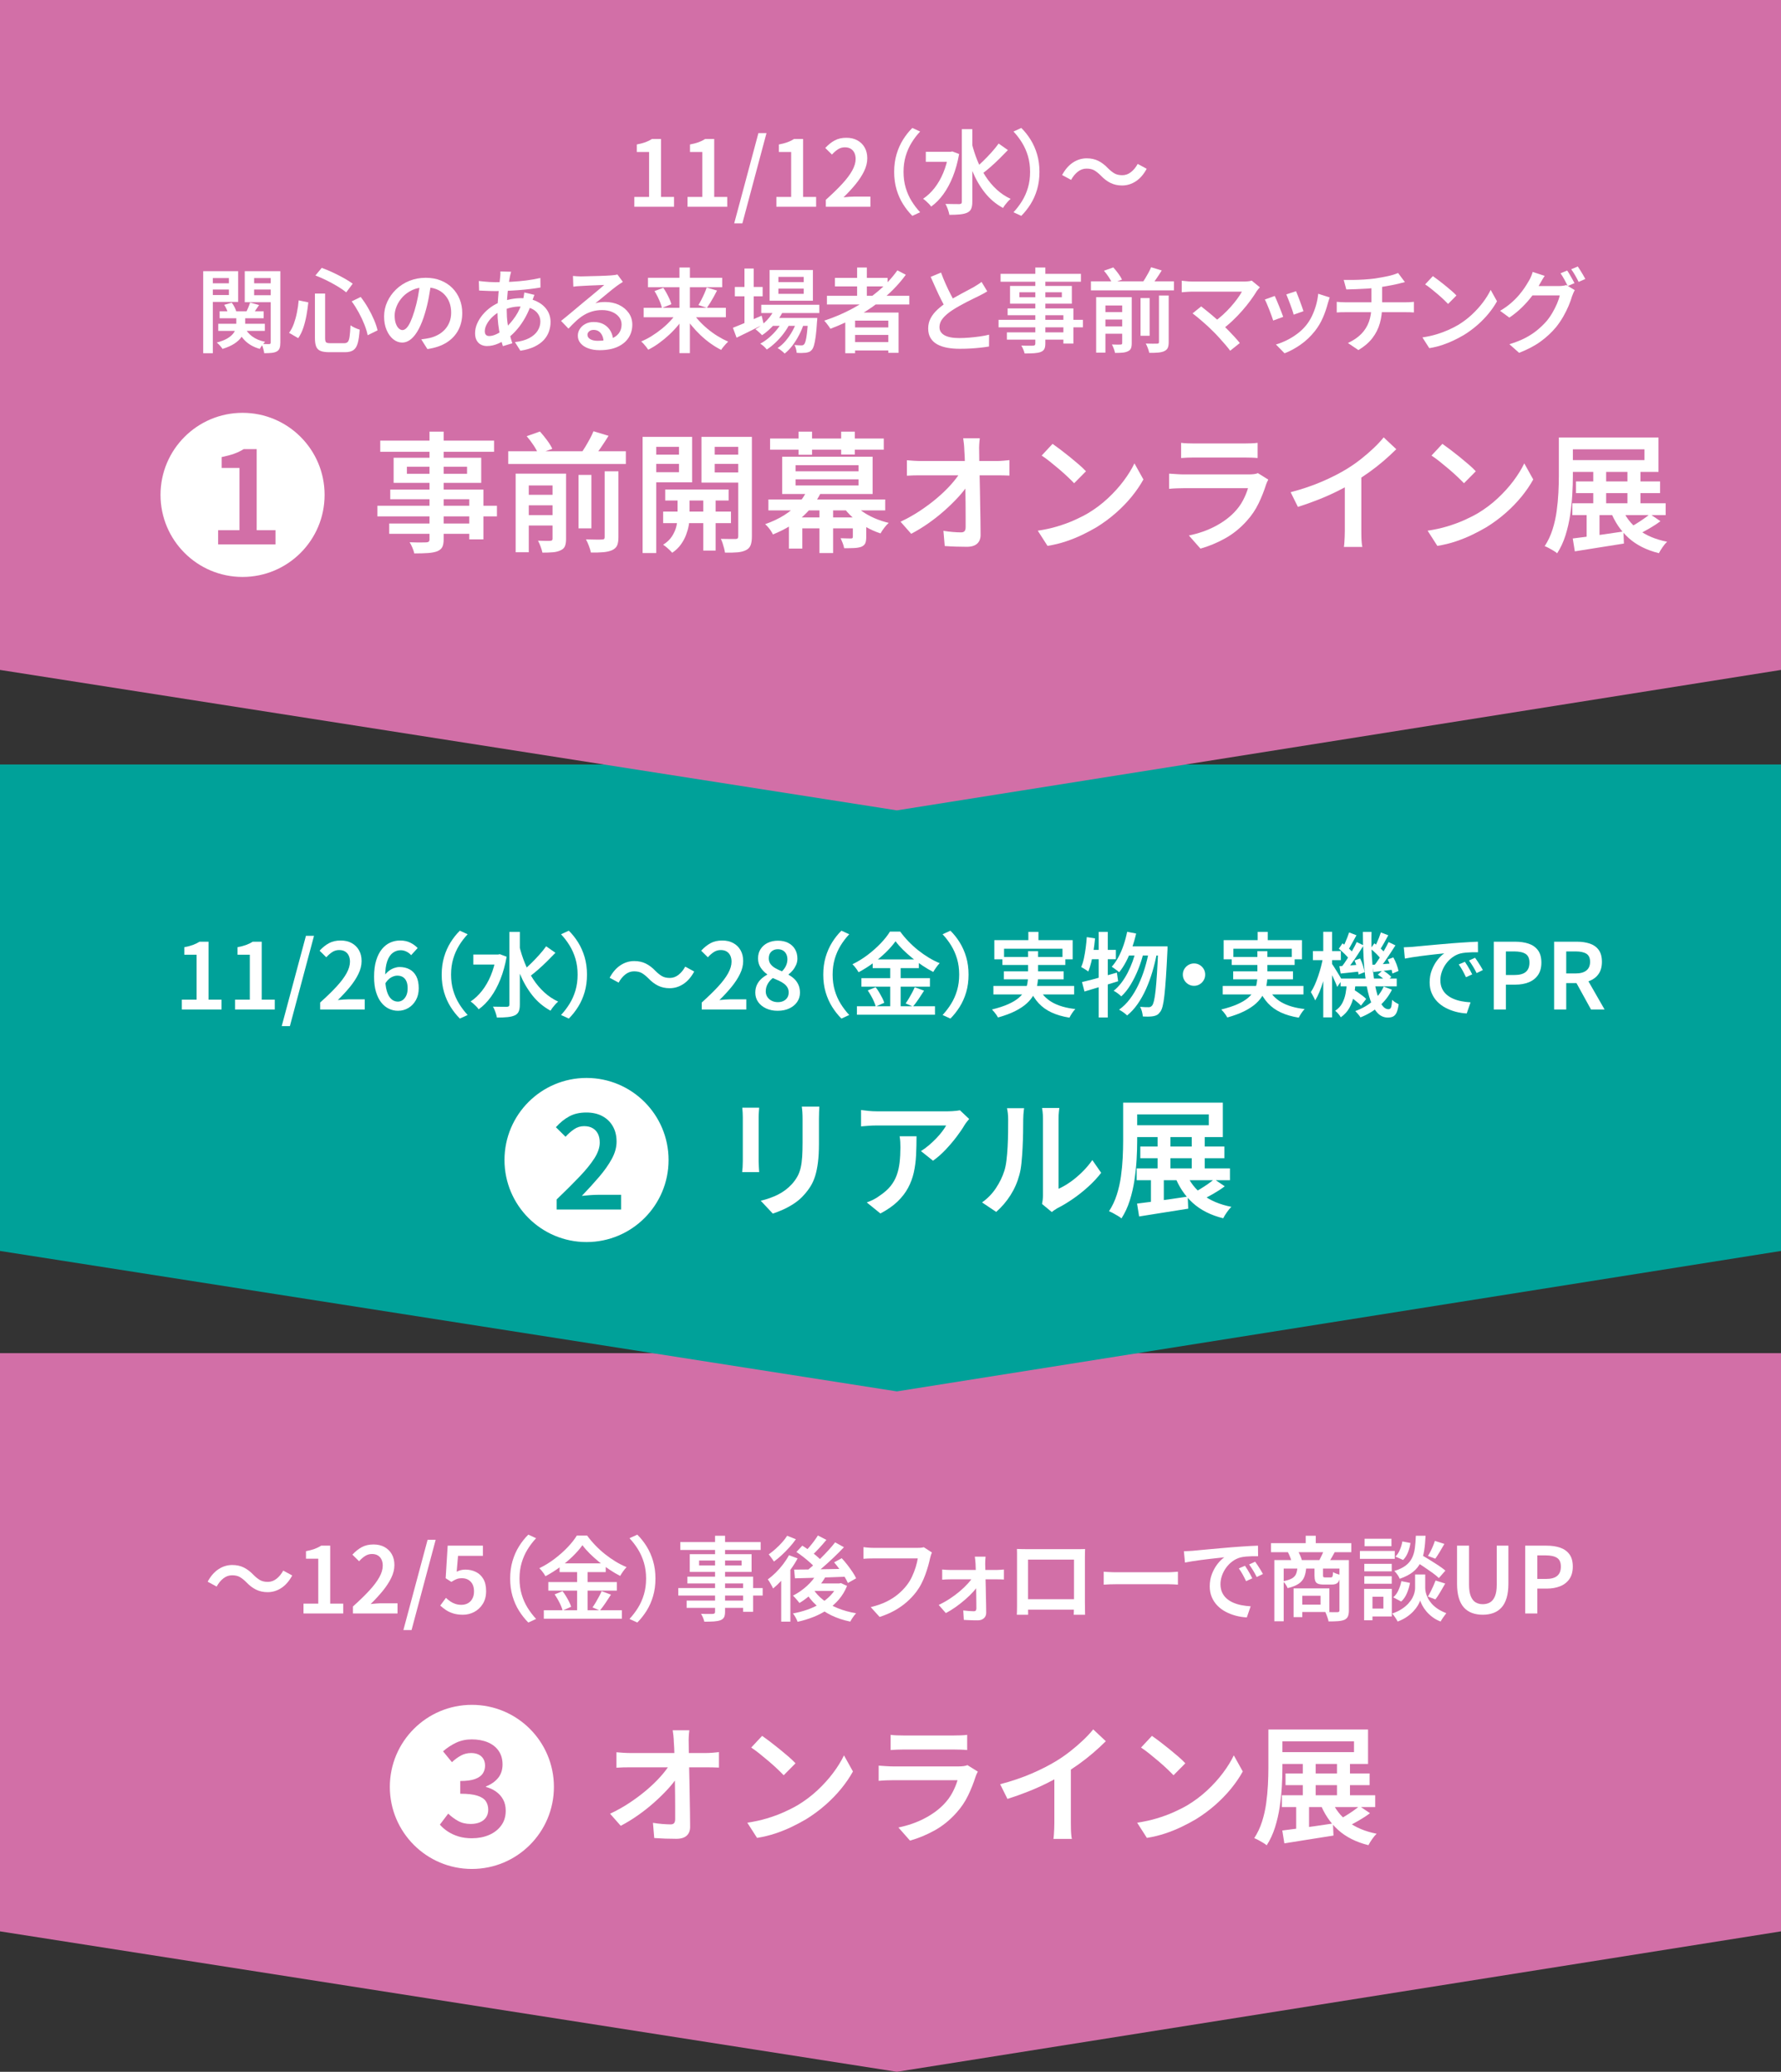 <?xml version="1.0" encoding="UTF-8"?>
<svg id="_レイヤー_1" xmlns="http://www.w3.org/2000/svg" version="1.1" viewBox="0 0 233 271">
  <rect x="0" y="0" width="233" height="271" fill="#333333" stroke="none"/>
  <!-- Generator: Adobe Illustrator 29.5.1, SVG Export Plug-In . SVG Version: 2.1.0 Build 141)  -->
  <defs>
    <style>
      .st0 {
        fill: #00a199;
      }

      .st1 {
        fill: #fff;
      }

      .st2 {
        fill: #d26fa7;
      }
    </style>
  </defs>
  <polygon class="st2" points="0 252.629 0 177 233 177 233 252.629 117.331 271 0 252.629"/>
  <g>
    <path class="st1" d="M32.218,206.954c-.28-.28-.554-.5-.822-.66-.269-.16-.614-.24-1.038-.24-.416,0-.796.136-1.14.408-.344.271-.636.628-.876,1.067l-1.176-.636c.392-.728.866-1.273,1.422-1.638.556-.364,1.154-.546,1.794-.546.568,0,1.074.109,1.518.33.444.22.87.546,1.278.978.28.28.556.5.828.66s.616.24,1.032.24.796-.137,1.14-.408c.344-.272.636-.628.876-1.068l1.176.637c-.392.728-.866,1.273-1.422,1.638s-1.154.546-1.794.546c-.56,0-1.064-.11-1.512-.33-.448-.22-.876-.546-1.284-.978Z"/>
    <path class="st1" d="M39.706,211.046v-1.284h1.932v-5.88h-1.608v-.984c.432-.08.806-.178,1.122-.294.316-.116.606-.258.87-.426h1.176v7.584h1.704v1.284h-5.196Z"/>
    <path class="st1" d="M46.174,211.046v-.912c.84-.752,1.55-1.442,2.13-2.07s1.02-1.212,1.32-1.752c.3-.54.45-1.046.45-1.518,0-.305-.054-.57-.162-.798-.108-.229-.266-.406-.474-.534s-.468-.192-.78-.192c-.336,0-.642.092-.918.276-.276.184-.53.408-.762.672l-.876-.864c.392-.424.802-.752,1.23-.983.428-.232.938-.349,1.53-.349.552,0,1.032.112,1.44.336.408.225.726.536.954.937.228.399.342.872.342,1.416,0,.552-.138,1.111-.414,1.68s-.648,1.138-1.116,1.71c-.468.572-.994,1.143-1.578,1.71.232-.023.48-.046.744-.065.264-.021.5-.03.708-.03h2.064v1.332h-5.832Z"/>
    <path class="st1" d="M52.773,213.218l3.168-11.809h1.056l-3.156,11.809h-1.068Z"/>
    <path class="st1" d="M60.549,211.214c-.464,0-.878-.057-1.242-.168-.364-.112-.684-.26-.96-.444-.276-.184-.526-.38-.75-.588l.744-1.008c.168.16.352.31.552.45.2.14.422.252.666.336s.51.126.798.126c.32,0,.604-.068.852-.204s.444-.336.588-.601c.144-.264.216-.579.216-.947,0-.553-.146-.979-.438-1.278s-.674-.45-1.146-.45c-.272,0-.504.038-.696.114-.192.076-.42.198-.684.366l-.744-.48.264-4.26h4.608v1.332h-3.252l-.18,2.076c.176-.088.354-.156.534-.204.18-.048.382-.072.606-.072.496,0,.95.101,1.362.3.412.2.74.506.984.918s.366.942.366,1.59c0,.656-.144,1.215-.432,1.675s-.662.812-1.122,1.056-.958.366-1.494.366Z"/>
    <path class="st1" d="M66.741,206.485c0-.832.104-1.6.312-2.304s.492-1.344.852-1.92.764-1.084,1.212-1.524l1.02.469c-.416.439-.788.926-1.116,1.458-.328.531-.586,1.113-.774,1.745-.188.633-.282,1.324-.282,2.076,0,.744.094,1.435.282,2.07s.446,1.218.774,1.746c.328.528.7,1.016,1.116,1.464l-1.02.468c-.448-.448-.852-.958-1.212-1.529-.36-.572-.644-1.21-.852-1.914s-.312-1.473-.312-2.305Z"/>
    <path class="st1" d="M76.197,202.117c-.328.465-.744.942-1.248,1.435s-1.062.964-1.674,1.416c-.612.452-1.25.854-1.914,1.206-.056-.104-.128-.22-.216-.349-.088-.127-.184-.253-.288-.378-.104-.124-.204-.229-.3-.317.696-.336,1.36-.744,1.992-1.225.632-.479,1.202-.985,1.71-1.518.508-.532.91-1.042,1.206-1.53h1.344c.32.44.68.868,1.08,1.284.4.416.824.802,1.272,1.158.448.355.91.678,1.386.966.476.288.95.528,1.422.72-.152.16-.302.345-.45.553s-.278.407-.39.6c-.464-.24-.93-.516-1.398-.828-.468-.312-.922-.647-1.362-1.008s-.846-.724-1.218-1.092c-.372-.368-.69-.732-.954-1.093ZM71.145,210.626h10.212v1.104h-10.212v-1.104ZM71.733,206.941h8.964v1.116h-8.964v-1.116ZM72.561,208.55l1.032-.42c.16.2.314.424.462.672s.282.49.402.726c.12.236.208.45.264.643l-1.116.492c-.048-.192-.126-.412-.234-.66s-.234-.498-.378-.75-.288-.486-.432-.702ZM73.209,204.494h6.036v1.14h-6.036v-1.14ZM75.501,204.949h1.368v6.24h-1.368v-6.24ZM78.705,208.13l1.224.456c-.232.368-.476.74-.732,1.115-.256.377-.496.696-.72.961l-.96-.408c.136-.192.278-.412.426-.66.147-.248.29-.5.426-.756.136-.256.248-.492.336-.708Z"/>
    <path class="st1" d="M85.749,206.485c0,.832-.104,1.601-.312,2.305s-.492,1.342-.852,1.914c-.36.571-.764,1.081-1.212,1.529l-1.02-.468c.416-.448.788-.936,1.116-1.464s.586-1.11.774-1.746c.188-.636.282-1.326.282-2.07,0-.752-.094-1.443-.282-2.076-.188-.632-.446-1.214-.774-1.745-.328-.532-.7-1.019-1.116-1.458l1.02-.469c.448.44.852.948,1.212,1.524s.644,1.216.852,1.92.312,1.472.312,2.304Z"/>
    <path class="st1" d="M88.737,207.722h11.04v.984h-11.04v-.984ZM89.001,201.71h10.512v1.031h-10.512v-1.031ZM89.829,209.365h8.088v.948h-8.088v-.948ZM89.925,206.233h8.604v4.597h-1.308v-3.708h-7.296v-.889ZM90.237,203.294h8.088v2.315h-8.088v-2.315ZM91.461,204.122v.647h5.556v-.647h-5.556ZM93.549,200.882h1.308v9.936c0,.328-.046.574-.138.738-.092.164-.25.29-.474.378-.216.08-.492.132-.828.156-.336.023-.76.036-1.272.036-.032-.152-.09-.328-.174-.528s-.17-.368-.258-.504c.208.008.416.014.624.018s.396.004.564,0c.168-.004.284-.006.348-.006.112-.008.19-.032.234-.072.044-.039.066-.111.066-.216v-9.936Z"/>
    <path class="st1" d="M103.221,203.426l1.128.42c-.256.479-.56.962-.912,1.446-.352.483-.726.939-1.122,1.367-.396.429-.79.803-1.182,1.122-.032-.096-.09-.218-.174-.365-.084-.148-.17-.298-.258-.45-.088-.152-.172-.276-.252-.372.352-.256.698-.552,1.038-.888.34-.336.66-.7.96-1.093.3-.392.558-.787.774-1.188ZM102.981,200.882l1.14.456c-.24.344-.52.694-.84,1.05-.32.356-.654.696-1.002,1.02-.348.324-.69.606-1.026.847-.056-.088-.124-.188-.204-.3-.08-.112-.164-.227-.252-.343-.088-.115-.164-.214-.228-.294.296-.208.598-.45.906-.726.308-.276.594-.562.858-.858.264-.296.48-.58.648-.852ZM102.201,205.922l1.08-1.092.12.06v7.224h-1.2v-6.191ZM106.869,205.838l1.152.359c-.256.473-.57.925-.942,1.356s-.77.828-1.194,1.188c-.424.36-.856.673-1.296.937-.056-.08-.136-.18-.24-.3s-.21-.242-.318-.366-.206-.222-.294-.294c.632-.32,1.23-.732,1.794-1.236s1.01-1.052,1.338-1.644ZM109.557,207.122h.24l.216-.049.804.372c-.272.664-.626,1.253-1.062,1.765s-.936.958-1.5,1.338c-.564.38-1.176.7-1.836.96-.66.26-1.35.47-2.07.63-.056-.16-.144-.348-.264-.564-.12-.216-.236-.392-.348-.527.656-.12,1.286-.286,1.89-.498s1.164-.475,1.68-.786c.516-.312.968-.672,1.356-1.08s.686-.868.894-1.38v-.18ZM103.893,205.31c.584,0,1.256-.006,2.016-.018.76-.013,1.57-.026,2.43-.042.86-.017,1.714-.032,2.562-.049l-.048,1.032c-.816.032-1.636.062-2.46.09-.824.028-1.612.053-2.364.072-.752.021-1.428.038-2.028.054l-.108-1.14ZM104.193,203.006l.768-.828c.296.184.606.392.93.624s.63.468.918.708.516.464.684.672l-.816.924c-.16-.199-.38-.426-.66-.678-.28-.252-.578-.502-.894-.75s-.626-.472-.93-.672ZM109.257,201.746l1.152.636c-.416.439-.872.896-1.368,1.368-.496.472-.994.924-1.494,1.355-.5.433-.974.809-1.422,1.128l-.852-.563c.336-.248.684-.532,1.044-.853.36-.319.718-.655,1.074-1.008.356-.352.694-.704,1.014-1.056.32-.353.604-.688.852-1.008ZM107.001,200.846l1.116.576c-.312.376-.642.752-.99,1.128-.348.376-.666.696-.954.96l-.888-.504c.192-.192.394-.412.606-.66s.416-.504.612-.768c.196-.265.362-.509.498-.732ZM106.341,207.781c.336.553.782,1.047,1.338,1.482.556.437,1.2.802,1.932,1.098.732.297,1.53.517,2.394.66-.088.088-.182.198-.282.33s-.192.264-.276.396c-.084.132-.154.254-.21.365-.904-.184-1.73-.458-2.478-.821-.748-.364-1.41-.811-1.986-1.338-.576-.528-1.064-1.141-1.464-1.837l1.032-.336ZM106.641,207.122h3.324v.972h-4.188l.864-.972ZM109.125,204.361l.996-.54c.248.265.492.553.732.864.24.312.464.622.672.93.208.309.368.587.48.834l-1.08.612c-.104-.24-.252-.518-.444-.834-.192-.315-.406-.636-.642-.96-.236-.324-.474-.626-.714-.906Z"/>
    <path class="st1" d="M121.917,203.065c-.048.104-.092.225-.132.36s-.076.268-.107.396c-.064.305-.148.641-.252,1.009-.104.367-.229.75-.372,1.146-.145.396-.314.786-.51,1.17-.196.384-.419.74-.666,1.068-.36.472-.776.916-1.248,1.332-.473.416-1.002.788-1.591,1.116-.588.328-1.242.607-1.962.84l-1.164-1.284c.792-.192,1.476-.43,2.052-.714.576-.284,1.08-.606,1.512-.966.432-.36.808-.744,1.128-1.152.271-.344.506-.724.702-1.14.195-.416.357-.832.486-1.248.127-.416.22-.8.275-1.152h-5.748c-.264,0-.518.004-.762.012s-.442.021-.594.036v-1.523c.12.016.26.031.42.048.16.016.324.027.492.036.168.008.316.012.444.012h5.688c.111,0,.246-.004.401-.012.156-.009.307-.032.45-.072l1.056.684Z"/>
    <path class="st1" d="M122.806,209.93c.48-.224.954-.488,1.422-.792.469-.304.906-.628,1.314-.972s.766-.687,1.074-1.026c.308-.34.546-.658.714-.954h.695l.024,1.044c-.16.288-.392.603-.696.942-.304.34-.655.684-1.056,1.032-.4.348-.818.678-1.254.989-.437.312-.87.58-1.302.805l-.937-1.068ZM123.262,205.298c.145.016.314.03.51.042.196.012.37.018.522.018h6.107c.152,0,.322-.008.511-.023.188-.017.33-.028.426-.036v1.308c-.128-.008-.276-.014-.444-.018s-.312-.006-.432-.006h-6.132c-.168,0-.349.004-.54.012-.192.008-.368.02-.528.036v-1.332ZM128.937,203.617c-.016.137-.027.288-.036.456-.008.168-.012.332-.012.492.008.232.014.51.019.834.004.324.012.672.023,1.044s.022.759.03,1.158c.008.4.016.798.023,1.194.009.396.017.778.024,1.146.008.368.012.708.012,1.021,0,.296-.102.534-.306.714s-.47.27-.798.27c-.176,0-.374-.002-.594-.006-.221-.004-.437-.012-.648-.023-.212-.013-.406-.022-.582-.03l-.072-1.236c.24.032.492.059.757.078.264.021.476.03.636.03.111,0,.193-.032.246-.096.052-.064.078-.156.078-.276,0-.224-.003-.49-.007-.798-.004-.309-.008-.641-.012-.996-.004-.356-.01-.72-.018-1.092-.009-.372-.015-.738-.019-1.099-.004-.359-.012-.697-.023-1.014-.013-.316-.022-.59-.03-.822-.008-.136-.021-.29-.036-.462s-.036-.334-.06-.486h1.403Z"/>
    <path class="st1" d="M133.042,202.609c.24.009.462.015.666.019s.386.006.546.006h7.08c.208,0,.416-.004.624-.012-.009.168-.015.35-.019.546s-.006.382-.006.558v5.88c0,.112.002.254.006.426.004.173.006.345.006.517s.002.322.007.45c.004.128.006.199.006.216h-1.488c.008-.024.012-.122.012-.294s.004-.372.013-.601c.008-.228.012-.445.012-.653v-5.664h-6.012v6.12c0,.168.002.329.006.485s.006.29.006.402v.204h-1.477c0-.024.002-.095.007-.21.004-.116.008-.26.012-.433.004-.172.006-.344.006-.516v-6.888c0-.204-.004-.391-.012-.559ZM141.046,209.186v1.368h-7.272v-1.368h7.272Z"/>
    <path class="st1" d="M144.394,205.586c.136.008.31.02.521.036.212.016.434.025.666.029.232.005.452.006.66.006h6.492c.288,0,.55-.01.786-.029.235-.021.43-.034.582-.042v1.691c-.137-.008-.335-.02-.595-.036-.26-.016-.518-.023-.773-.023h-6.492c-.336,0-.674.006-1.014.018-.341.013-.618.026-.834.042v-1.691Z"/>
    <path class="st1" d="M154.882,202.909c.231-.008.452-.018.66-.029.208-.013.372-.022.492-.03.231-.024.527-.052.888-.084s.77-.07,1.229-.114.95-.088,1.471-.132c.52-.044,1.056-.09,1.607-.138.424-.032.84-.062,1.248-.09.408-.028.792-.053,1.152-.072s.676-.034.948-.042l.012,1.38c-.216-.008-.466-.008-.75,0s-.564.024-.84.048c-.276.024-.522.064-.738.12-.376.104-.724.276-1.044.516-.32.24-.596.522-.828.847s-.41.67-.534,1.038-.186.728-.186,1.08c0,.416.072.779.216,1.092.145.312.342.578.594.798s.546.402.883.546c.336.145.695.252,1.079.324.385.072.776.12,1.177.144l-.504,1.452c-.488-.023-.967-.098-1.435-.222s-.908-.294-1.32-.51c-.412-.217-.773-.484-1.086-.805-.312-.319-.558-.689-.737-1.109-.181-.42-.271-.895-.271-1.422,0-.593.098-1.137.294-1.633s.44-.93.732-1.302.586-.658.882-.858c-.232.024-.514.055-.846.091s-.69.076-1.074.12-.772.092-1.164.144-.767.106-1.122.162c-.356.056-.67.112-.942.168l-.144-1.477ZM162.874,204.806c.096.136.204.302.324.498.119.196.235.395.348.594.112.2.208.384.288.552l-.816.372c-.151-.319-.302-.613-.45-.882-.147-.268-.313-.529-.498-.786l.805-.348ZM164.206,204.277c.096.137.208.299.336.486.128.188.252.382.372.582s.224.38.312.54l-.815.396c-.16-.319-.318-.607-.475-.863-.155-.256-.33-.517-.521-.78l.792-.36Z"/>
    <path class="st1" d="M166.282,201.854h10.5v1.176h-10.5v-1.176ZM166.714,204.062h9.181v1.116h-7.956v6.888h-1.225v-8.004ZM169.738,205.01h1.151c-.031.488-.117.908-.258,1.26-.14.353-.38.646-.72.882-.34.236-.826.431-1.458.582-.048-.136-.132-.294-.252-.474s-.236-.322-.348-.426c.512-.097.899-.221,1.164-.372.264-.152.443-.347.54-.582.096-.236.155-.526.18-.87ZM168.478,203.006l1.271-.216c.12.191.234.412.342.659.108.248.187.465.234.648l-1.32.276c-.04-.185-.109-.406-.21-.666-.1-.26-.206-.494-.317-.702ZM169.234,207.77h1.14v3.756h-1.14v-3.756ZM169.93,207.77h3.984v3.084h-3.984v-.96h2.832v-1.164h-2.832v-.96ZM170.818,200.882h1.319v1.668h-1.319v-1.668ZM171.97,204.998h1.116v1.056c0,.128.017.206.048.234.032.027.108.042.229.042h.731c.072,0,.128-.015.168-.042.04-.028.07-.095.091-.198.02-.104.033-.256.042-.456.104.072.252.142.443.21.192.068.36.118.504.15-.048.504-.153.842-.317,1.014s-.427.258-.786.258h-1.044c-.336,0-.593-.036-.769-.108-.176-.071-.296-.195-.359-.371-.064-.177-.097-.412-.097-.708v-1.08ZM173.206,202.766l1.428.229c-.144.264-.281.512-.414.743-.132.232-.254.433-.365.601l-1.272-.216c.104-.2.216-.427.336-.679s.216-.478.288-.678ZM175.234,204.062h1.235v6.588c0,.328-.042.588-.126.78s-.233.34-.449.444c-.232.096-.519.155-.858.18s-.75.036-1.23.036c-.016-.112-.048-.242-.096-.391-.048-.147-.1-.298-.156-.449-.056-.152-.111-.284-.168-.396.336.017.658.026.967.03.308.004.51.002.605-.006.104,0,.176-.019.216-.055.04-.035.061-.098.061-.186v-6.576Z"/>
    <path class="st1" d="M177.91,202.874h4.56v1.031h-4.56v-1.031ZM178.462,207.83h1.092v4.104h-1.092v-4.104ZM178.486,204.554h3.588v.984h-3.588v-.984ZM178.486,206.174h3.588v.983h-3.588v-.983ZM178.522,201.277h3.516v.973h-3.516v-.973ZM179.038,207.83h3.048v3.611h-3.048v-1.032h1.944v-1.548h-1.944v-1.031ZM185.806,205.945h.648v1.801c0,.151.024.334.072.546s.13.439.246.684c.115.244.277.49.485.738s.473.481.792.702c.32.22.708.418,1.164.594-.112.144-.244.324-.396.54-.152.216-.269.399-.349.552-.399-.152-.756-.346-1.067-.582-.312-.236-.578-.486-.798-.75-.221-.264-.396-.521-.528-.773s-.227-.467-.282-.643c-.056.185-.156.398-.3.643s-.338.498-.582.762-.536.512-.876.744c-.34.231-.734.432-1.182.6-.049-.096-.114-.21-.198-.342s-.172-.263-.264-.39c-.093-.129-.179-.232-.259-.312.488-.168.906-.366,1.254-.594.349-.229.637-.468.864-.72.229-.253.406-.5.534-.744s.218-.477.27-.696c.053-.22.078-.406.078-.558v-1.801h.672ZM183.334,206.821l1.128.229c-.08.456-.214.906-.401,1.35-.188.444-.438.807-.75,1.086l-1.044-.552c.271-.216.497-.52.678-.912.18-.392.31-.792.39-1.2ZM185.23,200.882h1.271c-.032.72-.094,1.372-.186,1.956-.093.584-.252,1.107-.48,1.571-.228.465-.558.868-.99,1.213-.432.344-1.008.64-1.728.888-.056-.152-.154-.33-.294-.534-.141-.204-.278-.366-.414-.486.624-.191,1.118-.426,1.482-.701.363-.276.64-.603.827-.979.188-.376.314-.804.378-1.284.064-.479.108-1.027.133-1.644ZM183.466,201.626l1.057.204c-.057.407-.164.813-.324,1.218s-.372.738-.636,1.002l-1.009-.444c.232-.216.427-.506.582-.87.156-.363.267-.733.33-1.109ZM185.038,204.157l.792-.84c.352.2.734.427,1.146.679.411.252.808.504,1.188.756s.69.481.93.689l-.852.973c-.225-.217-.521-.456-.888-.721-.368-.264-.757-.531-1.164-.804-.408-.271-.792-.516-1.152-.732ZM187.811,206.737l1.26.396c-.216.376-.435.752-.654,1.128s-.43.692-.63.948l-.984-.372c.12-.192.242-.41.366-.654s.242-.494.354-.75c.111-.256.208-.488.288-.696ZM187.714,201.554l1.248.396c-.2.353-.404.7-.611,1.045-.209.344-.4.64-.576.888l-.96-.36c.111-.176.226-.38.342-.612.116-.231.224-.468.324-.708.1-.239.178-.455.233-.647Z"/>
    <path class="st1" d="M193.978,211.214c-.513,0-.977-.076-1.393-.229-.416-.151-.77-.388-1.062-.708-.292-.319-.517-.739-.672-1.26-.156-.52-.234-1.14-.234-1.86v-4.979h1.572v5.1c0,.633.075,1.137.228,1.513s.362.644.63.804c.269.16.578.24.931.24.367,0,.688-.08.96-.24.271-.16.485-.428.642-.804s.234-.88.234-1.513v-5.1h1.523v4.979c0,.721-.078,1.341-.233,1.86-.156.521-.381.94-.673,1.26-.292.32-.644.557-1.056.708-.412.152-.878.229-1.397.229Z"/>
    <path class="st1" d="M199.534,211.046v-8.868h2.796c.664,0,1.252.086,1.764.258s.918.458,1.218.858c.301.399.45.939.45,1.62,0,.655-.147,1.197-.443,1.626-.297.428-.7.743-1.212.947-.513.204-1.089.307-1.729.307h-1.26v3.252h-1.584ZM201.118,206.533h1.14c.656,0,1.145-.134,1.464-.401.32-.269.48-.674.48-1.218s-.168-.925-.504-1.141-.836-.324-1.5-.324h-1.08v3.084Z"/>
  </g>
  <g>
    <path class="st1" d="M79.814,237.242c.895-.419,1.748-.898,2.558-1.437.811-.538,1.556-1.097,2.236-1.675.68-.578,1.277-1.155,1.793-1.733.516-.578.926-1.116,1.232-1.615h.986l.017,1.632c-.329.51-.759,1.054-1.292,1.632s-1.128,1.159-1.785,1.743c-.657.583-1.357,1.136-2.099,1.657-.743.521-1.494.98-2.252,1.377l-1.394-1.581ZM80.647,229.201c.249.022.541.045.875.068.334.022.637.033.909.033h9.962c.26,0,.555-.014.884-.042.329-.028.589-.054.782-.076v2.022c-.249-.011-.518-.02-.807-.025s-.547-.009-.773-.009h-9.996c-.295,0-.601.003-.918.009-.317.006-.624.02-.918.042v-2.022ZM90.184,226.328c-.034.249-.059.519-.076.808s-.02.563-.009.824c0,.431.006.918.017,1.462s.025,1.131.042,1.76.031,1.278.042,1.946c.011.669.022,1.341.034,2.015.011.675.022,1.329.034,1.964.011.635.017,1.235.017,1.802.011.51-.133.907-.433,1.189-.301.283-.757.426-1.369.426-.487,0-.972-.009-1.454-.025-.482-.018-.96-.043-1.437-.077l-.17-1.989c.396.068.808.119,1.232.153.425.034.785.051,1.08.051.215,0,.368-.057.459-.17.09-.113.136-.289.136-.526v-1.377c0-.521-.002-1.086-.008-1.691-.006-.606-.014-1.225-.025-1.854-.012-.629-.023-1.249-.034-1.861s-.023-1.19-.034-1.734c-.012-.544-.034-1.031-.068-1.462-.011-.351-.031-.66-.06-.927-.028-.266-.059-.501-.093-.705h2.176Z"/>
    <path class="st1" d="M97.766,238.415c.918-.136,1.774-.323,2.567-.561.793-.238,1.527-.508,2.201-.808.674-.301,1.284-.609,1.828-.927.94-.566,1.802-1.216,2.584-1.946.782-.731,1.468-1.49,2.057-2.278.589-.787,1.06-1.55,1.411-2.286l1.173,2.107c-.419.76-.935,1.514-1.547,2.262-.612.748-1.304,1.459-2.074,2.133-.771.675-1.604,1.29-2.499,1.845-.578.34-1.201.672-1.87.994-.669.323-1.383.612-2.142.867s-1.564.451-2.414.587l-1.275-1.989ZM99.704,227.06c.295.203.64.456,1.037.756.396.301.805.621,1.224.961.419.34.816.671,1.19.994s.68.615.918.876l-1.547,1.563c-.215-.227-.496-.504-.842-.833-.346-.328-.722-.665-1.13-1.012-.408-.345-.811-.677-1.207-.994s-.754-.578-1.071-.782l1.428-1.529Z"/>
    <path class="st1" d="M127.924,231.734c-.057.102-.113.215-.17.34-.058.125-.097.227-.119.306-.261.828-.587,1.649-.978,2.465-.392.816-.904,1.576-1.539,2.278-.861.964-1.816,1.734-2.864,2.312-1.048.577-2.116,1.02-3.204,1.325l-1.514-1.717c1.259-.261,2.392-.654,3.4-1.182,1.009-.526,1.848-1.136,2.516-1.827.477-.487.861-1.012,1.156-1.572.295-.562.516-1.097.663-1.606h-8.432c-.204,0-.484.006-.841.017-.357.012-.706.034-1.046.068v-1.989c.352.022.691.045,1.02.068.329.022.618.033.867.033h8.551c.261,0,.493-.014.697-.042s.362-.07.476-.128l1.36.851ZM116.517,226.923c.227.034.496.057.808.068s.604.017.875.017h6.579c.272,0,.575-.005.91-.017.334-.012.614-.034.841-.068v1.989c-.215-.022-.487-.04-.815-.051-.329-.012-.646-.018-.952-.018h-6.562c-.261,0-.547.006-.858.018-.312.011-.586.028-.825.051v-1.989Z"/>
    <path class="st1" d="M130.848,233.383c1.507-.396,2.884-.864,4.131-1.402s2.346-1.102,3.298-1.691c.589-.362,1.176-.773,1.76-1.232s1.136-.935,1.657-1.428.963-.967,1.326-1.42l1.649,1.547c-.511.51-1.065,1.023-1.666,1.539-.602.516-1.228,1.006-1.879,1.47-.651.465-1.312.901-1.98,1.31-.635.374-1.349.76-2.142,1.156-.794.396-1.636.771-2.524,1.122-.891.351-1.783.668-2.678.951l-.952-1.921ZM137.936,231.292l2.159-.544v7.684c0,.238.003.496.009.774.005.277.02.538.042.781.022.244.051.428.085.553h-2.414c.022-.125.043-.309.06-.553.018-.243.031-.504.043-.781.011-.278.017-.536.017-.774v-7.14Z"/>
    <path class="st1" d="M148.766,238.415c.918-.136,1.773-.323,2.567-.561.793-.238,1.526-.508,2.201-.808.674-.301,1.283-.609,1.827-.927.94-.566,1.802-1.216,2.584-1.946.782-.731,1.468-1.49,2.058-2.278.589-.787,1.06-1.55,1.41-2.286l1.174,2.107c-.42.76-.936,1.514-1.547,2.262-.612.748-1.304,1.459-2.074,2.133-.771.675-1.604,1.29-2.499,1.845-.578.34-1.201.672-1.87.994-.669.323-1.383.612-2.143.867-.759.255-1.563.451-2.413.587l-1.275-1.989ZM150.703,227.06c.295.203.641.456,1.037.756.396.301.805.621,1.225.961.419.34.815.671,1.189.994s.681.615.918.876l-1.547,1.563c-.215-.227-.496-.504-.842-.833-.346-.328-.722-.665-1.13-1.012-.408-.345-.811-.677-1.207-.994s-.754-.578-1.071-.782l1.428-1.529Z"/>
    <path class="st1" d="M165.936,226.227h1.836v5.031c0,.737-.025,1.545-.076,2.423s-.145,1.773-.28,2.686c-.137.913-.341,1.8-.612,2.661-.272.861-.635,1.643-1.088,2.346-.113-.102-.27-.213-.468-.331-.198-.119-.402-.235-.612-.349s-.394-.198-.552-.255c.43-.657.771-1.377,1.02-2.159s.431-1.584.544-2.405c.113-.822.189-1.627.229-2.414.04-.788.06-1.521.06-2.202v-5.031ZM167.041,226.227h11.934v4.505h-11.934v-1.547h10.098v-1.411h-10.098v-1.547ZM167.703,234.828h12.206v1.547h-12.206v-1.547ZM167.755,239.436c.566-.068,1.209-.15,1.929-.247.72-.096,1.482-.201,2.287-.314s1.609-.232,2.414-.356l.067,1.58c-1.122.182-2.252.36-3.391.536-1.14.176-2.151.337-3.035.484l-.271-1.683ZM168.18,231.972h10.999v1.53h-10.999v-1.53ZM169.573,235.389h1.684v4.369h-1.684v-4.369ZM170.44,230.493h1.684v5.066h-1.684v-5.066ZM174.181,235.457c.465,1.145,1.192,2.091,2.185,2.839.991.748,2.235,1.27,3.731,1.564-.182.17-.377.405-.587.705-.21.301-.371.563-.484.791-1.609-.397-2.933-1.062-3.97-1.998-1.036-.935-1.833-2.122-2.388-3.562l1.513-.34ZM174.911,230.493h1.7v5.049h-1.7v-5.049ZM177.852,236.239l1.377.935c-.453.34-.952.666-1.496.978-.544.312-1.043.575-1.496.791l-1.173-.867c.295-.158.615-.343.961-.553.346-.209.68-.428,1.003-.654.322-.227.598-.437.824-.629Z"/>
  </g>
  <circle class="st1" cx="61.733" cy="233.733" r="10.733"/>
  <path class="st2" d="M61.76,240.453c-.67,0-1.266-.081-1.786-.242-.52-.162-.982-.376-1.387-.642s-.751-.566-1.04-.901l1.092-1.439c.381.37.809.688,1.283.954.474.266,1.023.398,1.647.398.462,0,.867-.072,1.213-.217s.616-.358.806-.642c.191-.283.286-.615.286-.997,0-.439-.107-.814-.321-1.127-.214-.312-.586-.552-1.118-.72-.532-.167-1.271-.251-2.219-.251v-1.665c.821,0,1.465-.086,1.933-.26.468-.173.803-.41,1.006-.711.202-.3.303-.642.303-1.022,0-.521-.162-.928-.485-1.223-.324-.295-.774-.442-1.353-.442-.474,0-.913.11-1.317.33-.405.22-.798.509-1.179.866l-1.162-1.421c.531-.463,1.104-.839,1.716-1.128.613-.288,1.289-.433,2.029-.433.797,0,1.5.127,2.106.381.607.255,1.081.627,1.422,1.118.341.492.511,1.084.511,1.777,0,.705-.193,1.295-.581,1.769-.388.475-.917.844-1.586,1.109v.069c.485.128.924.33,1.317.607s.702.624.928,1.04.338.901.338,1.456c0,.764-.199,1.413-.598,1.951-.398.537-.93.947-1.595,1.23-.665.283-1.402.425-2.211.425Z"/>
  <polygon class="st0" points="0 163.629 0 100 233 100 233 163.629 117.331 182 0 163.629"/>
  <g>
    <path class="st1" d="M23.788,132.046v-1.284h1.933v-5.88h-1.608v-.984c.433-.08.806-.178,1.122-.294.316-.116.606-.258.87-.426h1.176v7.584h1.704v1.284h-5.196Z"/>
    <path class="st1" d="M30.748,132.046v-1.284h1.933v-5.88h-1.608v-.984c.433-.08.806-.178,1.122-.294.316-.116.606-.258.87-.426h1.176v7.584h1.704v1.284h-5.196Z"/>
    <path class="st1" d="M36.856,134.218l3.168-11.808h1.056l-3.155,11.808h-1.068Z"/>
    <path class="st1" d="M41.884,132.046v-.912c.84-.752,1.55-1.442,2.13-2.07s1.021-1.212,1.32-1.752.45-1.046.45-1.518c0-.304-.055-.57-.162-.798-.108-.228-.267-.406-.475-.534s-.468-.192-.779-.192c-.336,0-.643.092-.918.276-.276.184-.53.408-.763.672l-.876-.864c.393-.424.803-.752,1.23-.984s.938-.348,1.53-.348c.552,0,1.031.112,1.439.336s.727.536.954.936c.229.4.342.872.342,1.416,0,.552-.138,1.112-.414,1.68-.275.568-.647,1.138-1.115,1.71-.469.572-.994,1.142-1.578,1.71.231-.024.479-.046.744-.066.264-.02.499-.03.708-.03h2.063v1.332h-5.832Z"/>
    <path class="st1" d="M52.072,132.214c-.425,0-.824-.09-1.2-.27s-.708-.452-.996-.816c-.288-.364-.516-.824-.685-1.38-.168-.556-.252-1.218-.252-1.986,0-.84.095-1.56.282-2.16.188-.6.44-1.09.756-1.47.316-.38.677-.66,1.08-.84.404-.18.83-.27,1.278-.27.52,0,.97.096,1.35.288.38.192.698.424.954.696l-.852.936c-.152-.184-.353-.338-.601-.462s-.504-.186-.768-.186c-.368,0-.706.11-1.014.33-.309.22-.555.582-.738,1.086-.185.504-.276,1.188-.276,2.052,0,.76.07,1.378.21,1.854.141.476.334.828.582,1.056s.536.342.864.342c.24,0,.456-.07.648-.21.191-.14.346-.338.462-.594.115-.256.174-.568.174-.936,0-.368-.054-.674-.162-.918s-.262-.428-.462-.552c-.2-.124-.444-.186-.732-.186-.256,0-.523.078-.804.234-.28.156-.544.43-.792.822l-.06-1.104c.159-.224.35-.418.569-.582.22-.164.452-.288.696-.372s.47-.126.678-.126c.496,0,.935.1,1.314.3.38.2.676.506.888.918s.318.934.318,1.566c0,.592-.124,1.108-.372,1.548s-.576.782-.984,1.026c-.408.244-.86.366-1.355.366Z"/>
    <path class="st1" d="M57.784,127.486c0-.832.104-1.6.312-2.304.208-.704.492-1.344.853-1.92.359-.576.764-1.084,1.212-1.524l1.02.468c-.416.44-.788.926-1.115,1.458-.328.532-.587,1.114-.774,1.746-.188.632-.282,1.324-.282,2.076,0,.744.094,1.434.282,2.07.188.636.446,1.218.774,1.746.327.528.699,1.016,1.115,1.464l-1.02.468c-.448-.448-.853-.958-1.212-1.53-.36-.572-.645-1.21-.853-1.914s-.312-1.472-.312-2.304Z"/>
    <path class="st1" d="M64.899,124.858h.265l.228-.048.889.336c-.192,1.08-.465,2.062-.816,2.946-.353.884-.768,1.656-1.248,2.316-.479.66-1.012,1.198-1.596,1.614-.064-.104-.162-.224-.294-.36-.133-.136-.267-.264-.402-.384s-.256-.212-.36-.276c.553-.368,1.052-.838,1.5-1.41.448-.572.828-1.232,1.141-1.98.312-.748.544-1.57.695-2.466v-.288ZM61.924,124.858h3.408v1.308h-3.408v-1.308ZM66.64,121.894h1.368v9.504c0,.392-.05.698-.15.918-.1.22-.27.386-.51.498-.24.112-.552.188-.936.228s-.853.06-1.404.06c-.024-.136-.062-.29-.114-.462-.052-.172-.113-.346-.186-.522-.072-.176-.145-.324-.216-.444.407.008.783.014,1.128.018.344.004.576.006.695.006.12-.008.204-.034.252-.078.049-.044.072-.122.072-.234v-9.492ZM67.936,123.706c.192.8.44,1.572.744,2.316s.664,1.434,1.08,2.07c.416.636.896,1.204,1.44,1.704.544.5,1.151.906,1.823,1.218-.111.088-.229.2-.354.336-.124.136-.244.28-.36.432-.116.152-.21.292-.281.42-.929-.504-1.721-1.17-2.377-1.998-.655-.828-1.204-1.776-1.644-2.844-.44-1.068-.804-2.214-1.092-3.438l1.02-.216ZM71.452,123.778l1.212.852c-.336.352-.698.72-1.086,1.104-.389.384-.776.746-1.164,1.086-.389.34-.754.638-1.099.894l-.924-.72c.336-.272.69-.59,1.062-.954.372-.364.733-.742,1.086-1.134.352-.392.655-.768.912-1.128Z"/>
    <path class="st1" d="M76.792,127.486c0,.832-.104,1.6-.312,2.304s-.492,1.342-.852,1.914c-.36.572-.765,1.082-1.212,1.53l-1.021-.468c.416-.448.788-.936,1.116-1.464.328-.528.586-1.11.774-1.746.188-.636.281-1.326.281-2.07,0-.752-.094-1.444-.281-2.076-.188-.632-.446-1.214-.774-1.746-.328-.532-.7-1.018-1.116-1.458l1.021-.468c.447.44.852.948,1.212,1.524.359.576.644,1.216.852,1.92.208.704.312,1.472.312,2.304Z"/>
    <path class="st1" d="M84.808,127.954c-.28-.28-.554-.5-.821-.66-.269-.16-.614-.24-1.038-.24-.416,0-.797.136-1.141.408s-.636.628-.876,1.068l-1.176-.636c.392-.728.866-1.274,1.422-1.638.556-.364,1.154-.546,1.794-.546.568,0,1.074.11,1.519.33.443.22.869.546,1.277.978.28.28.557.5.828.66.272.16.616.24,1.032.24s.796-.136,1.14-.408.637-.628.876-1.068l1.177.636c-.393.728-.866,1.274-1.423,1.638-.556.364-1.153.546-1.794.546-.56,0-1.063-.11-1.512-.33-.448-.22-.876-.546-1.284-.978Z"/>
    <path class="st1" d="M91.804,132.046v-.912c.84-.752,1.55-1.442,2.13-2.07s1.021-1.212,1.32-1.752.45-1.046.45-1.518c0-.304-.055-.57-.162-.798-.108-.228-.267-.406-.475-.534s-.468-.192-.779-.192c-.336,0-.643.092-.918.276-.276.184-.53.408-.763.672l-.876-.864c.393-.424.803-.752,1.23-.984s.938-.348,1.53-.348c.552,0,1.031.112,1.439.336s.727.536.954.936c.229.4.342.872.342,1.416,0,.552-.138,1.112-.414,1.68-.275.568-.647,1.138-1.115,1.71-.469.572-.994,1.142-1.578,1.71.231-.024.479-.046.744-.066.264-.02.499-.03.708-.03h2.063v1.332h-5.832Z"/>
    <path class="st1" d="M101.727,132.214c-.56,0-1.06-.102-1.5-.306-.439-.204-.786-.484-1.038-.84s-.378-.762-.378-1.218c0-.392.072-.738.216-1.038.145-.3.334-.558.57-.774.236-.216.49-.396.762-.54v-.06c-.336-.24-.617-.53-.846-.87-.228-.34-.342-.746-.342-1.218,0-.464.114-.87.342-1.218.229-.348.538-.616.93-.804.393-.188.836-.282,1.332-.282.521,0,.971.098,1.351.294.38.196.674.47.882.822s.312.76.312,1.224c0,.296-.058.574-.174.834-.116.26-.26.494-.432.702s-.354.384-.546.528v.06c.271.144.52.322.744.534.224.212.403.468.54.768.136.3.204.65.204,1.05,0,.44-.122.838-.366,1.194-.244.356-.584.638-1.021.846-.436.208-.95.312-1.542.312ZM101.764,131.086c.28,0,.526-.052.738-.156.212-.104.378-.25.498-.438.12-.188.18-.414.18-.678,0-.248-.054-.464-.162-.648-.107-.184-.254-.346-.438-.486-.185-.14-.402-.27-.654-.39-.252-.12-.526-.24-.822-.36-.271.208-.494.462-.666.762s-.258.63-.258.99c0,.272.07.514.21.726.14.212.33.378.57.498.24.12.508.18.804.18ZM102.304,127.054c.24-.24.418-.492.534-.756s.174-.536.174-.816c0-.256-.05-.484-.15-.684-.1-.2-.243-.356-.432-.468-.188-.112-.414-.168-.678-.168-.336,0-.616.104-.84.312-.225.208-.336.5-.336.876,0,.296.077.548.233.756s.364.386.624.534.55.286.87.414Z"/>
    <path class="st1" d="M107.703,127.486c0-.832.104-1.6.312-2.304.208-.704.492-1.344.852-1.92.36-.576.764-1.084,1.212-1.524l1.021.468c-.416.44-.788.926-1.116,1.458-.328.532-.586,1.114-.774,1.746-.188.632-.281,1.324-.281,2.076,0,.744.094,1.434.281,2.07.188.636.446,1.218.774,1.746.328.528.7,1.016,1.116,1.464l-1.021.468c-.448-.448-.852-.958-1.212-1.53-.359-.572-.644-1.21-.852-1.914s-.312-1.472-.312-2.304Z"/>
    <path class="st1" d="M117.159,123.118c-.328.464-.744.942-1.248,1.434-.504.492-1.062.964-1.674,1.416-.612.452-1.25.854-1.914,1.206-.056-.104-.128-.22-.216-.348-.088-.127-.185-.253-.288-.378-.104-.124-.204-.229-.3-.318.695-.336,1.359-.744,1.992-1.224.632-.48,1.201-.986,1.71-1.518.508-.532.909-1.042,1.206-1.53h1.344c.319.44.68.868,1.08,1.284.399.416.823.802,1.271,1.158s.91.678,1.386.966c.477.288.95.528,1.423.72-.152.16-.303.344-.45.552-.148.208-.278.408-.391.6-.464-.24-.93-.516-1.397-.828s-.922-.648-1.362-1.008c-.439-.36-.846-.724-1.218-1.092s-.69-.732-.954-1.092ZM112.107,131.626h10.212v1.104h-10.212v-1.104ZM112.695,127.942h8.964v1.116h-8.964v-1.116ZM113.523,129.55l1.032-.42c.159.2.313.424.462.672.147.248.281.49.401.726.12.236.208.45.265.642l-1.116.492c-.048-.192-.126-.412-.234-.66-.107-.248-.233-.498-.378-.75-.144-.252-.288-.486-.432-.702ZM114.171,125.494h6.036v1.14h-6.036v-1.14ZM116.463,125.95h1.368v6.24h-1.368v-6.24ZM119.667,129.13l1.225.456c-.232.368-.477.74-.732,1.116-.256.376-.496.696-.72.96l-.96-.408c.136-.192.277-.412.426-.66.147-.248.29-.5.426-.756.136-.256.248-.492.336-.708Z"/>
    <path class="st1" d="M126.712,127.486c0,.832-.104,1.6-.312,2.304s-.492,1.342-.852,1.914c-.36.572-.765,1.082-1.212,1.53l-1.021-.468c.416-.448.788-.936,1.116-1.464.328-.528.586-1.11.774-1.746.188-.636.281-1.326.281-2.07,0-.752-.094-1.444-.281-2.076-.188-.632-.446-1.214-.774-1.746-.328-.532-.7-1.018-1.116-1.458l1.021-.468c.447.44.852.948,1.212,1.524.359.576.644,1.216.852,1.92.208.704.312,1.472.312,2.304Z"/>
    <path class="st1" d="M134.499,124.414h1.309v3.24c0,.416-.042.83-.126,1.242s-.232.816-.444,1.212-.514.774-.906,1.134c-.392.36-.896.696-1.512,1.008s-1.368.592-2.256.84c-.048-.096-.116-.208-.204-.336s-.187-.256-.294-.384c-.108-.128-.206-.236-.294-.324.848-.208,1.558-.44,2.13-.696.572-.256,1.03-.532,1.374-.828s.604-.604.78-.924c.176-.32.294-.644.354-.972.061-.328.09-.66.09-.996v-3.216ZM129.963,128.962h10.561v1.116h-10.561v-1.116ZM130.083,122.974h10.248v2.508h-1.332v-1.38h-7.644v1.38h-1.272v-2.508ZM131.14,125.182h8.231v1.044h-8.231v-1.044ZM131.331,127.054h7.824v1.044h-7.824v-1.044ZM134.535,121.894h1.32v1.872h-1.32v-1.872ZM135.892,129.202c.367.8.947,1.43,1.739,1.89.792.46,1.809.758,3.049.894-.137.136-.278.316-.427.54-.147.224-.262.42-.342.588-.896-.144-1.676-.37-2.34-.678-.664-.308-1.227-.71-1.686-1.206-.461-.496-.843-1.092-1.146-1.788l1.152-.24Z"/>
    <path class="st1" d="M142.18,122.578l1.079.168c-.048.536-.113,1.068-.197,1.596-.084.528-.183,1.026-.294,1.494-.112.468-.244.882-.396,1.242-.063-.056-.152-.12-.264-.192-.112-.072-.229-.144-.349-.216-.119-.072-.224-.132-.312-.18.144-.32.262-.694.354-1.122.092-.428.169-.882.233-1.362s.112-.956.145-1.428ZM141.556,128.458c.392-.088.836-.198,1.332-.33.495-.132,1.02-.278,1.571-.438.553-.16,1.104-.316,1.656-.468l.168,1.128c-.76.24-1.528.478-2.304.714-.776.236-1.477.446-2.101.63l-.323-1.236ZM142.443,124.246h3.54v1.224h-3.78l.24-1.224ZM143.739,121.894h1.188v11.196h-1.188v-11.196ZM147.459,121.882l1.177.228c-.152.664-.339,1.306-.559,1.926-.22.62-.47,1.198-.75,1.734s-.584,1.004-.912,1.404c-.063-.064-.158-.142-.282-.234s-.248-.182-.371-.27c-.125-.088-.23-.16-.318-.216.319-.352.609-.77.87-1.254.26-.484.485-1.008.678-1.572s.348-1.146.468-1.746ZM148.647,124.174l.948.468c-.16.688-.385,1.394-.673,2.118-.287.724-.62,1.398-.995,2.022-.377.624-.788,1.14-1.236,1.548-.12-.12-.272-.25-.456-.39-.185-.14-.364-.254-.54-.342.352-.28.682-.62.99-1.02.308-.4.588-.844.84-1.332.252-.488.472-.994.66-1.518.188-.524.342-1.042.462-1.554ZM150.327,124.294l1.008.468c-.151.784-.344,1.568-.576,2.352-.231.784-.508,1.534-.827,2.25-.32.716-.687,1.37-1.099,1.962-.412.592-.87,1.092-1.374,1.5-.12-.12-.28-.252-.479-.396-.2-.144-.393-.264-.576-.36.528-.376,1.002-.844,1.422-1.404s.792-1.184,1.116-1.872.602-1.416.834-2.184c.231-.768.416-1.54.552-2.316ZM147.699,123.79h4.368v1.2h-4.944l.576-1.2ZM151.527,123.79h1.212v.372c0,.096-.004.172-.012.228-.064,1.352-.128,2.502-.192,3.45-.064.948-.13,1.726-.198,2.334-.067.608-.146,1.084-.233,1.428-.088.344-.192.592-.312.744-.136.192-.273.328-.414.408-.14.08-.306.136-.498.168-.168.032-.372.05-.611.054-.24.004-.492-.002-.756-.018-.017-.184-.055-.396-.114-.636-.061-.24-.143-.448-.246-.624.24.024.46.038.66.042.199.004.355.006.468.006.096,0,.176-.016.24-.048.063-.032.132-.088.204-.168.088-.104.17-.312.246-.624.075-.312.146-.758.21-1.338.063-.58.123-1.318.18-2.214.056-.896.112-1.988.168-3.276v-.288Z"/>
    <path class="st1" d="M156.207,126.022c.272,0,.519.066.738.198.22.132.396.308.528.528.132.22.197.466.197.738,0,.264-.065.508-.197.732-.133.224-.309.402-.528.534s-.466.198-.738.198c-.264,0-.508-.066-.731-.198-.225-.132-.402-.31-.534-.534-.132-.224-.198-.468-.198-.732,0-.272.066-.518.198-.738s.31-.396.534-.528c.224-.132.468-.198.731-.198Z"/>
    <path class="st1" d="M164.499,124.414h1.309v3.24c0,.416-.042.83-.126,1.242s-.232.816-.444,1.212-.514.774-.906,1.134c-.392.36-.896.696-1.512,1.008s-1.368.592-2.256.84c-.048-.096-.116-.208-.204-.336s-.187-.256-.294-.384c-.108-.128-.206-.236-.294-.324.848-.208,1.558-.44,2.13-.696.572-.256,1.03-.532,1.374-.828s.604-.604.78-.924c.176-.32.294-.644.354-.972.061-.328.09-.66.09-.996v-3.216ZM159.963,128.962h10.561v1.116h-10.561v-1.116ZM160.083,122.974h10.248v2.508h-1.332v-1.38h-7.644v1.38h-1.272v-2.508ZM161.14,125.182h8.231v1.044h-8.231v-1.044ZM161.331,127.054h7.824v1.044h-7.824v-1.044ZM164.535,121.894h1.32v1.872h-1.32v-1.872ZM165.892,129.202c.367.8.947,1.43,1.739,1.89.792.46,1.809.758,3.049.894-.137.136-.278.316-.427.54-.147.224-.262.42-.342.588-.896-.144-1.676-.37-2.34-.678-.664-.308-1.227-.71-1.686-1.206-.461-.496-.843-1.092-1.146-1.788l1.152-.24Z"/>
    <path class="st1" d="M173.091,125.194l.685.24c-.072.464-.166.95-.282,1.458-.116.508-.248,1.008-.396,1.5-.148.492-.311.95-.486,1.374-.176.424-.36.788-.552,1.092-.064-.16-.152-.344-.265-.552-.111-.208-.212-.388-.3-.54.176-.264.344-.574.504-.93s.311-.74.45-1.152.266-.832.378-1.26c.112-.428.2-.838.264-1.23ZM171.759,124.402h3.66v1.188h-3.66v-1.188ZM173.115,121.882h1.152v11.196h-1.152v-11.196ZM174.207,125.998c.064.08.158.22.282.42.124.2.262.42.414.66.151.24.288.464.408.672s.204.356.252.444l-.624.9c-.057-.168-.138-.374-.246-.618s-.222-.494-.342-.75c-.12-.256-.236-.496-.349-.72-.111-.224-.204-.4-.275-.528l.479-.48ZM176.211,128.518h1.141c-.048.608-.131,1.194-.246,1.758-.116.564-.307,1.084-.57,1.56s-.64.886-1.128,1.23c-.072-.136-.18-.288-.324-.456-.144-.168-.28-.3-.408-.396.408-.272.717-.604.925-.996.208-.392.354-.82.438-1.284s.143-.936.174-1.416ZM175.155,124.09l.48-.696c.256.176.518.384.785.624.269.24.467.456.595.648l-.504.804c-.129-.2-.326-.43-.595-.69-.268-.26-.521-.49-.762-.69ZM175.227,126.382c.359-.024.775-.054,1.248-.09.472-.036.968-.074,1.487-.114l.013.888c-.448.048-.893.096-1.332.144-.44.048-.856.092-1.248.132l-.168-.96ZM175.383,128.002h7.345v1.02h-7.345v-1.02ZM177.495,123.226l.9.432c-.225.353-.462.724-.714,1.116s-.507.766-.763,1.122-.496.67-.72.942l-.684-.36c.224-.288.458-.62.701-.996.244-.376.48-.762.708-1.158.229-.396.418-.762.57-1.098ZM176.499,121.966l.96.372c-.191.336-.384.684-.576,1.044-.191.36-.367.664-.527.912l-.696-.312c.096-.184.196-.394.3-.63.104-.236.204-.476.3-.72.097-.244.177-.466.24-.666ZM176.355,130.174l.66-.768c.199.112.407.244.624.396.216.152.422.302.617.45.196.148.354.286.475.414l-.685.876c-.119-.136-.275-.284-.468-.444-.191-.16-.394-.322-.605-.486-.213-.164-.419-.31-.618-.438ZM177.207,125.626l.732-.252c.144.288.27.6.378.936.107.336.178.62.21.852l-.792.312c-.024-.248-.086-.544-.187-.888-.1-.344-.214-.664-.342-.96ZM181.023,129.046l1.08.408c-.408.832-.969,1.554-1.681,2.166-.712.612-1.523,1.098-2.436,1.458-.072-.12-.178-.262-.318-.426-.14-.164-.262-.298-.365-.402.871-.312,1.63-.744,2.273-1.296.644-.552,1.126-1.188,1.446-1.908ZM178.299,121.894h1.129c-.024,1.12-.009,2.186.048,3.198.056,1.012.142,1.94.258,2.784s.266,1.576.45,2.196c.184.62.397,1.098.642,1.434s.518.504.822.504c.16,0,.271-.08.336-.24.063-.16.111-.488.144-.984.12.12.26.23.42.33.16.1.305.182.433.246-.064.456-.15.808-.258,1.056-.108.248-.255.424-.438.528s-.424.156-.72.156c-.513,0-.956-.194-1.332-.582-.376-.388-.688-.932-.937-1.632-.248-.7-.443-1.52-.588-2.46-.144-.94-.248-1.964-.312-3.072-.064-1.108-.097-2.262-.097-3.462ZM179.308,124.09l.491-.696c.248.176.506.384.774.624.268.24.47.456.606.648l-.505.804c-.136-.2-.336-.43-.6-.69-.264-.26-.521-.49-.768-.69ZM179.512,126.202c.359-.016.773-.042,1.241-.078.469-.036.954-.074,1.458-.114l.024.828c-.448.056-.886.11-1.314.162-.428.052-.838.098-1.229.138l-.18-.936ZM181.659,123.226l.9.432c-.216.344-.446.7-.69,1.068-.244.368-.486.724-.726,1.068-.24.344-.473.644-.696.9l-.684-.372c.216-.272.439-.588.672-.948.231-.36.456-.728.672-1.104s.399-.724.552-1.044ZM180.651,121.966l.972.372c-.184.336-.374.68-.569,1.032-.196.352-.379.648-.547.888l-.695-.312c.104-.184.208-.39.312-.618.104-.228.202-.462.294-.702.092-.24.17-.46.234-.66ZM180.255,127.486l.637-.576c.199.12.407.262.624.426.216.164.384.314.504.45l-.66.612c-.112-.136-.274-.29-.486-.462s-.418-.322-.618-.45ZM181.552,125.506l.731-.276c.16.28.302.586.426.918s.206.618.246.858l-.792.336c-.04-.248-.116-.544-.228-.888-.112-.344-.24-.66-.384-.948Z"/>
    <path class="st1" d="M183.651,123.91c.231-.008.452-.018.66-.03s.372-.022.492-.03c.231-.024.527-.052.888-.084.36-.032.77-.07,1.229-.114s.95-.088,1.471-.132c.52-.044,1.056-.09,1.607-.138.424-.032.84-.062,1.248-.09s.792-.052,1.152-.072c.36-.02.676-.034.948-.042l.012,1.38c-.216-.008-.466-.008-.75,0-.284.008-.564.024-.84.048-.276.024-.522.064-.738.12-.376.104-.724.276-1.044.516-.32.24-.596.522-.828.846s-.41.67-.534,1.038-.186.728-.186,1.08c0,.416.072.78.216,1.092.145.312.342.578.594.798.252.22.546.402.883.546.336.144.695.252,1.079.324.385.072.776.12,1.177.144l-.504,1.452c-.488-.024-.967-.098-1.435-.222s-.908-.294-1.32-.51c-.412-.216-.773-.484-1.086-.804-.312-.32-.558-.69-.737-1.11-.181-.42-.271-.894-.271-1.422,0-.592.098-1.136.294-1.632s.44-.93.732-1.302.586-.658.882-.858c-.232.024-.514.054-.846.09s-.69.076-1.074.12-.772.092-1.164.144c-.392.052-.767.106-1.122.162-.356.056-.67.112-.942.168l-.144-1.476ZM191.644,125.806c.096.136.204.302.324.498.119.196.235.395.348.594.112.2.208.384.288.552l-.816.372c-.151-.32-.302-.614-.45-.882-.147-.268-.313-.53-.498-.786l.805-.348ZM192.976,125.278c.096.136.208.298.336.486.128.188.252.382.372.582.12.2.224.38.312.54l-.815.396c-.16-.32-.318-.608-.475-.864-.155-.256-.33-.516-.521-.78l.792-.36Z"/>
    <path class="st1" d="M195.424,132.046v-8.868h2.796c.664,0,1.252.086,1.764.258s.918.458,1.218.858c.301.4.45.94.45,1.62,0,.656-.147,1.198-.443,1.626-.297.428-.7.744-1.212.948-.513.204-1.089.306-1.729.306h-1.26v3.252h-1.584ZM197.008,127.534h1.14c.656,0,1.145-.134,1.464-.402.32-.268.48-.674.48-1.218s-.168-.924-.504-1.14-.836-.324-1.5-.324h-1.08v3.084Z"/>
    <path class="st1" d="M203.319,132.046v-8.868h2.988c.624,0,1.182.083,1.674.246.492.164.88.438,1.164.822.284.384.426.904.426,1.56,0,.64-.142,1.167-.426,1.578-.284.412-.672.716-1.164.912-.492.196-1.05.294-1.674.294h-1.404v3.456h-1.584ZM204.903,127.33h1.236c.607,0,1.074-.128,1.398-.384.323-.256.485-.636.485-1.14,0-.504-.162-.855-.485-1.056-.324-.2-.791-.3-1.398-.3h-1.236v2.88ZM208.144,132.046l-2.136-3.876,1.14-.96,2.772,4.836h-1.776Z"/>
  </g>
  <g>
    <path class="st1" d="M99.319,144.889c-.011.193-.025.392-.042.596s-.025.431-.025.68v5.729c0,.215.008.459.025.73.017.272.031.505.042.697h-2.227c.022-.147.042-.359.06-.638.017-.277.025-.547.025-.808v-5.712c0-.147-.006-.349-.017-.604s-.028-.479-.051-.672h2.21ZM107.19,144.753c-.012.227-.023.477-.034.748-.011.272-.017.567-.017.884v3.196c0,.94-.042,1.754-.127,2.439s-.207,1.283-.365,1.794c-.159.51-.36.96-.604,1.352-.244.391-.524.762-.842,1.113-.363.419-.785.79-1.267,1.113-.481.323-.969.595-1.462.816-.493.221-.949.399-1.368.535l-1.581-1.683c.827-.193,1.583-.462,2.27-.808.686-.346,1.289-.802,1.811-1.369.294-.328.535-.663.722-1.003s.329-.72.425-1.139c.096-.419.161-.896.195-1.428.034-.533.051-1.15.051-1.854v-3.077c0-.316-.008-.611-.025-.884-.017-.271-.042-.521-.076-.748h2.295Z"/>
    <path class="st1" d="M126.791,146.368c-.08.091-.182.216-.307.374-.125.159-.221.295-.289.408-.249.431-.589.932-1.02,1.504s-.913,1.143-1.445,1.709c-.533.566-1.088,1.054-1.666,1.462l-1.581-1.258c.352-.216.697-.468,1.037-.757s.66-.589.961-.901c.3-.312.561-.614.781-.909.222-.295.394-.555.519-.782h-9.094c-.352,0-.683.012-.995.034-.312.023-.661.051-1.045.085v-2.142c.317.045.648.085.994.119.346.033.694.051,1.046.051h9.333c.147,0,.323-.006.527-.018.204-.011.404-.027.604-.051.198-.022.343-.045.434-.067l1.207,1.139ZM119.905,148.629c0,.861-.02,1.689-.06,2.482-.039.793-.139,1.544-.297,2.252-.159.709-.408,1.38-.748,2.015s-.802,1.232-1.385,1.794c-.584.561-1.329,1.079-2.236,1.556l-1.785-1.445c.26-.091.541-.21.841-.357.3-.146.592-.328.875-.544.578-.385,1.042-.796,1.394-1.232.351-.436.621-.912.808-1.428.187-.516.314-1.077.382-1.683.068-.606.103-1.256.103-1.947,0-.249-.006-.49-.018-.723-.011-.231-.04-.479-.085-.739h2.21Z"/>
    <path class="st1" d="M128.474,157.282c.736-.521,1.346-1.147,1.827-1.879.481-.73.842-1.47,1.08-2.218.124-.374.221-.839.289-1.395.067-.555.118-1.15.152-1.785s.054-1.264.06-1.887.009-1.185.009-1.683c0-.317-.015-.593-.043-.825-.028-.231-.064-.45-.11-.654h2.244c-.012.034-.025.128-.042.28-.018.153-.034.332-.052.536-.017.204-.025.413-.025.629,0,.499-.006,1.076-.017,1.733-.012.658-.034,1.332-.068,2.023s-.082,1.346-.145,1.964c-.062.617-.155,1.142-.28,1.572-.249.94-.635,1.821-1.156,2.644-.521.821-1.145,1.55-1.87,2.185l-1.853-1.241ZM136.327,157.486c.034-.159.062-.34.085-.544.023-.204.034-.408.034-.612v-9.996c0-.362-.017-.677-.051-.943s-.057-.422-.068-.468h2.262c0,.046-.018.201-.052.468-.033.267-.051.587-.051.961v9.146c.487-.215.995-.507,1.521-.875.527-.368,1.043-.8,1.547-1.292.505-.493.955-1.023,1.352-1.59l1.156,1.666c-.476.623-1.043,1.232-1.7,1.827s-1.337,1.134-2.04,1.615c-.702.481-1.383.887-2.04,1.216-.17.102-.309.192-.416.271-.108.079-.195.147-.264.204l-1.275-1.054Z"/>
    <path class="st1" d="M146.936,144.227h1.836v5.031c0,.737-.025,1.545-.076,2.423s-.145,1.773-.28,2.686c-.137.913-.341,1.8-.612,2.661-.272.861-.635,1.643-1.088,2.346-.113-.102-.27-.213-.468-.331-.198-.119-.402-.235-.612-.349s-.394-.198-.552-.255c.43-.657.771-1.377,1.02-2.159s.431-1.584.544-2.405c.113-.822.189-1.627.229-2.414.04-.788.06-1.521.06-2.202v-5.031ZM148.041,144.227h11.934v4.505h-11.934v-1.547h10.098v-1.411h-10.098v-1.547ZM148.703,152.828h12.206v1.547h-12.206v-1.547ZM148.755,157.436c.566-.068,1.209-.15,1.929-.247.72-.096,1.482-.201,2.287-.314s1.609-.232,2.414-.356l.067,1.58c-1.122.182-2.252.36-3.391.536-1.14.176-2.151.337-3.035.484l-.271-1.683ZM149.18,149.972h10.999v1.53h-10.999v-1.53ZM150.573,153.389h1.684v4.369h-1.684v-4.369ZM151.44,148.493h1.684v5.066h-1.684v-5.066ZM155.181,153.457c.465,1.145,1.192,2.091,2.185,2.839.991.748,2.235,1.27,3.731,1.564-.182.17-.377.405-.587.705-.21.301-.371.563-.484.791-1.609-.397-2.933-1.062-3.97-1.998-1.036-.935-1.833-2.122-2.388-3.562l1.513-.34ZM155.911,148.493h1.7v5.049h-1.7v-5.049ZM158.852,154.239l1.377.935c-.453.34-.952.666-1.496.978-.544.312-1.043.575-1.496.791l-1.173-.867c.295-.158.615-.343.961-.553.346-.209.68-.428,1.003-.654.322-.227.598-.437.824-.629Z"/>
  </g>
  <circle class="st1" cx="76.733" cy="151.733" r="10.733"/>
  <path class="st0" d="M72.825,158.211v-1.318c1.156-1.109,2.156-2.106,3-2.99.844-.885,1.494-1.688,1.951-2.41.456-.723.685-1.401.685-2.037,0-.451-.078-.832-.234-1.145-.156-.312-.385-.558-.685-.736-.301-.18-.676-.27-1.127-.27-.485,0-.928.139-1.326.416-.399.277-.766.602-1.101.972l-1.266-1.249c.566-.624,1.159-1.101,1.777-1.43.619-.33,1.355-.494,2.211-.494.797,0,1.491.155,2.081.468s1.049.754,1.378,1.326c.329.572.494,1.246.494,2.021,0,.739-.208,1.49-.625,2.254-.416.763-.965,1.543-1.647,2.34-.682.798-1.439,1.63-2.271,2.497.335-.034.694-.066,1.075-.096.381-.028.722-.043,1.023-.043h3.034v1.925h-8.426Z"/>
  <polygon class="st2" points="0 87.629 0 0 233 0 233 87.629 117.331 106 0 87.629"/>
  <g>
    <path class="st1" d="M82.984,27.046v-1.284h1.933v-5.88h-1.608v-.984c.433-.08.806-.178,1.122-.294.316-.116.606-.258.87-.426h1.176v7.584h1.704v1.284h-5.196Z"/>
    <path class="st1" d="M89.944,27.046v-1.284h1.933v-5.88h-1.608v-.984c.433-.08.806-.178,1.122-.294.316-.116.606-.258.87-.426h1.176v7.584h1.704v1.284h-5.196Z"/>
    <path class="st1" d="M96.051,29.218l3.169-11.808h1.056l-3.156,11.808h-1.068Z"/>
    <path class="st1" d="M101.572,27.046v-1.284h1.932v-5.88h-1.607v-.984c.432-.08.806-.178,1.122-.294.315-.116.605-.258.87-.426h1.176v7.584h1.704v1.284h-5.196Z"/>
    <path class="st1" d="M108.04,27.046v-.912c.84-.752,1.55-1.442,2.13-2.07s1.021-1.212,1.32-1.752.45-1.046.45-1.518c0-.304-.055-.57-.162-.798-.108-.228-.267-.406-.475-.534s-.468-.192-.779-.192c-.336,0-.643.092-.918.276-.276.184-.53.408-.763.672l-.876-.864c.393-.424.803-.752,1.23-.984s.938-.348,1.53-.348c.552,0,1.031.112,1.439.336s.727.536.954.936c.229.4.342.872.342,1.416,0,.552-.138,1.112-.414,1.68-.275.568-.647,1.138-1.115,1.71-.469.572-.994,1.142-1.578,1.71.231-.024.479-.046.744-.066.264-.02.499-.03.708-.03h2.063v1.332h-5.832Z"/>
    <path class="st1" d="M116.98,22.486c0-.832.104-1.6.312-2.304.208-.704.492-1.344.853-1.92.359-.576.764-1.084,1.212-1.524l1.02.468c-.416.44-.788.926-1.115,1.458-.328.532-.587,1.114-.774,1.746-.188.632-.282,1.324-.282,2.076,0,.744.094,1.434.282,2.07.188.636.446,1.218.774,1.746.327.528.699,1.016,1.115,1.464l-1.02.468c-.448-.448-.853-.958-1.212-1.53-.36-.572-.645-1.21-.853-1.914s-.312-1.472-.312-2.304Z"/>
    <path class="st1" d="M124.095,19.858h.265l.228-.048.889.336c-.192,1.08-.465,2.062-.816,2.946-.353.884-.768,1.656-1.248,2.316-.479.66-1.012,1.198-1.596,1.614-.064-.104-.162-.224-.294-.36-.133-.136-.267-.264-.402-.384s-.256-.212-.36-.276c.553-.368,1.052-.838,1.5-1.41.448-.572.828-1.232,1.141-1.98.312-.748.544-1.57.695-2.466v-.288ZM121.12,19.858h3.408v1.308h-3.408v-1.308ZM125.835,16.894h1.368v9.504c0,.392-.05.698-.15.918-.1.22-.27.386-.51.498-.24.112-.552.188-.936.228s-.853.06-1.404.06c-.024-.136-.062-.29-.114-.462-.052-.172-.113-.346-.186-.522-.072-.176-.145-.324-.216-.444.407.008.783.014,1.128.018.344.004.576.006.695.006.12-.008.204-.034.252-.078.049-.044.072-.122.072-.234v-9.492ZM127.131,18.706c.192.8.44,1.572.744,2.316s.664,1.434,1.08,2.07c.416.636.896,1.204,1.44,1.704.544.5,1.151.906,1.823,1.218-.111.088-.229.2-.354.336-.124.136-.244.28-.36.432-.116.152-.21.292-.281.42-.929-.504-1.721-1.17-2.377-1.998-.655-.828-1.204-1.776-1.644-2.844-.44-1.068-.804-2.214-1.092-3.438l1.02-.216ZM130.648,18.778l1.212.852c-.336.352-.698.72-1.086,1.104-.389.384-.776.746-1.164,1.086-.389.34-.754.638-1.099.894l-.924-.72c.336-.272.69-.59,1.062-.954.372-.364.733-.742,1.086-1.134.352-.392.655-.768.912-1.128Z"/>
    <path class="st1" d="M135.988,22.486c0,.832-.104,1.6-.312,2.304s-.492,1.342-.852,1.914c-.36.572-.765,1.082-1.212,1.53l-1.021-.468c.416-.448.788-.936,1.116-1.464.328-.528.586-1.11.774-1.746.188-.636.281-1.326.281-2.07,0-.752-.094-1.444-.281-2.076-.188-.632-.446-1.214-.774-1.746-.328-.532-.7-1.018-1.116-1.458l1.021-.468c.447.44.852.948,1.212,1.524.359.576.644,1.216.852,1.92.208.704.312,1.472.312,2.304Z"/>
    <path class="st1" d="M144.003,22.954c-.28-.28-.554-.5-.821-.66-.269-.16-.614-.24-1.038-.24-.416,0-.797.136-1.141.408s-.636.628-.876,1.068l-1.176-.636c.392-.728.866-1.274,1.422-1.638.556-.364,1.154-.546,1.794-.546.568,0,1.074.11,1.519.33.443.22.869.546,1.277.978.28.28.557.5.828.66.272.16.616.24,1.032.24s.796-.136,1.14-.408.637-.628.876-1.068l1.177.636c-.393.728-.866,1.274-1.423,1.638-.556.364-1.153.546-1.794.546-.56,0-1.063-.11-1.512-.33-.448-.22-.876-.546-1.284-.978Z"/>
  </g>
  <path class="st1" d="M26.584,35.472h1.26v10.728h-1.26v-10.728ZM27.22,37.056h3.12v.816h-3.12v-.816ZM27.34,35.472h3.816v4.02h-3.816v-.9h2.604v-2.22h-2.604v-.9ZM30.916,41.16h1.164v1.26c0,.28-.038.566-.114.858s-.216.58-.42.864c-.204.284-.5.554-.888.81-.389.256-.902.484-1.542.684-.08-.12-.192-.262-.336-.426-.145-.164-.284-.298-.421-.402.568-.152,1.022-.328,1.362-.528.34-.2.596-.41.769-.63.172-.22.285-.438.342-.654.056-.216.084-.416.084-.6v-1.236ZM28.552,42.348h6.096v.936h-6.096v-.936ZM28.731,40.716h5.761v.912h-5.761v-.912ZM29.332,39.876l.983-.288c.137.176.261.374.372.594.112.22.192.418.24.594l-1.056.312c-.04-.168-.108-.366-.204-.594s-.208-.434-.336-.618ZM31.983,42.756c.217.496.553.912,1.009,1.248s1.02.572,1.691.708c-.112.112-.238.258-.378.438-.14.18-.246.342-.317.486-.744-.208-1.36-.54-1.849-.996s-.855-1.016-1.104-1.68l.947-.204ZM36.063,35.472v.9h-2.819v2.244h2.819v.912h-4.044v-4.056h4.044ZM32.716,39.576l1.176.324c-.16.232-.313.46-.462.684-.148.224-.282.42-.401.588l-.853-.3c.104-.192.206-.41.306-.654.101-.244.179-.458.234-.642ZM32.752,37.056h3.132v.816h-3.132v-.816ZM35.416,35.472h1.26v9.336c0,.304-.032.548-.096.732-.064.184-.188.328-.372.432-.176.096-.4.158-.672.186-.272.028-.597.042-.973.042-.016-.168-.058-.37-.126-.606-.067-.236-.142-.438-.222-.606.208.008.41.014.606.018.195.004.329.006.401.006.072-.008.122-.028.15-.06.027-.032.042-.084.042-.156v-9.324Z"/>
  <path class="st1" d="M39.076,39.288l1.26.264c-.056.544-.136,1.104-.24,1.68-.104.576-.242,1.122-.414,1.638-.172.516-.394.97-.666,1.362l-1.2-.696c.257-.344.467-.744.631-1.2.163-.456.298-.944.401-1.464.104-.52.181-1.048.229-1.584ZM41.2,38.4h1.332v5.82c0,.288.042.472.126.552s.273.12.569.12h1.812c.208,0,.363-.06.468-.18.104-.12.18-.348.229-.684.048-.336.088-.828.119-1.476.152.112.347.222.582.33.236.108.442.186.618.234-.048.744-.132,1.332-.252,1.764-.12.432-.31.738-.57.918-.26.18-.626.27-1.098.27h-2.063c-.488,0-.868-.056-1.141-.168-.271-.112-.462-.302-.569-.57-.108-.268-.162-.638-.162-1.11v-5.82ZM41.26,36.036l.828-.996c.472.168.96.37,1.464.606.504.236.982.48,1.435.732.451.252.838.494,1.157.726l-.852,1.14c-.305-.256-.681-.518-1.128-.786-.448-.268-.924-.528-1.428-.78-.505-.252-.996-.466-1.477-.642ZM46.012,39.42l1.176-.576c.344.44.666.92.967,1.44.3.52.558,1.032.773,1.536s.372.968.468,1.392l-1.296.636c-.08-.416-.222-.882-.426-1.398s-.45-1.038-.738-1.566-.596-1.016-.924-1.464Z"/>
  <path class="st1" d="M56.416,36.936c-.088.616-.194,1.266-.318,1.95s-.29,1.374-.498,2.07c-.239.808-.512,1.5-.815,2.076-.305.576-.639,1.016-1.002,1.32-.364.304-.754.456-1.17.456s-.805-.144-1.164-.432c-.36-.288-.65-.69-.87-1.206-.221-.516-.33-1.106-.33-1.77,0-.68.14-1.324.42-1.932s.666-1.148,1.158-1.62c.492-.472,1.067-.842,1.728-1.11s1.374-.402,2.143-.402c.728,0,1.386.118,1.974.354s1.09.564,1.506.984.736.91.96,1.47c.224.56.336,1.16.336,1.8,0,.84-.174,1.588-.521,2.244-.349.656-.858,1.196-1.53,1.62-.672.424-1.508.708-2.508.852l-.804-1.272c.224-.024.424-.052.6-.084.176-.032.344-.064.504-.096.384-.088.746-.224,1.086-.408s.638-.414.895-.69c.256-.276.457-.6.605-.972s.222-.786.222-1.242c0-.48-.073-.92-.222-1.32-.148-.4-.366-.75-.654-1.05-.287-.3-.638-.532-1.05-.696-.412-.164-.886-.246-1.422-.246-.647,0-1.222.116-1.722.348-.5.232-.922.532-1.267.9-.344.368-.605.768-.785,1.2-.181.432-.271.844-.271,1.236,0,.424.052.778.156,1.062.104.284.233.496.39.636s.314.21.475.21c.176,0,.352-.088.527-.264.176-.176.35-.45.522-.822.172-.372.346-.846.521-1.422.176-.576.328-1.19.456-1.842.128-.652.22-1.294.276-1.926l1.464.036Z"/>
  <path class="st1" d="M69.916,38.568c-.024.064-.059.154-.103.27-.044.116-.086.234-.126.354-.04.12-.071.22-.096.3-.232.728-.515,1.392-.846,1.992-.332.6-.692,1.126-1.08,1.578-.389.452-.774.826-1.158,1.122-.393.288-.834.54-1.326.756-.492.216-.982.324-1.47.324-.28,0-.538-.058-.774-.174-.235-.116-.426-.3-.569-.552-.145-.252-.217-.57-.217-.954,0-.416.088-.83.265-1.242.176-.412.42-.804.731-1.176.312-.372.672-.704,1.08-.996s.848-.522,1.32-.69c.392-.144.822-.26,1.29-.348s.918-.132,1.35-.132c.752,0,1.416.134,1.992.402s1.028.636,1.356,1.104c.327.468.491,1.006.491,1.614,0,.424-.069.838-.21,1.242-.14.404-.363.774-.672,1.11-.308.336-.714.626-1.218.87s-1.12.422-1.848.534l-.708-1.128c.752-.088,1.374-.262,1.865-.522.492-.26.858-.58,1.099-.96.24-.38.359-.782.359-1.206,0-.36-.098-.688-.294-.984-.195-.296-.485-.534-.869-.714-.385-.18-.856-.27-1.416-.27-.528,0-1.007.06-1.435.18-.428.12-.79.248-1.086.384-.416.192-.788.44-1.116.744s-.586.626-.773.966c-.188.34-.282.658-.282.954,0,.208.048.366.144.474.097.108.244.162.444.162.296,0,.63-.092,1.002-.276s.746-.444,1.122-.78c.464-.424.898-.932,1.302-1.524.404-.592.734-1.324.99-2.196.024-.08.046-.176.066-.288.02-.112.04-.228.06-.348.02-.12.034-.216.042-.288l1.32.312ZM64.792,36.912c.744,0,1.452-.018,2.124-.054.672-.036,1.319-.094,1.943-.174.624-.08,1.236-.188,1.836-.324l.013,1.248c-.416.072-.874.138-1.374.198s-1.019.11-1.555.15c-.535.041-1.062.07-1.577.09-.517.02-.998.03-1.446.03-.2,0-.426-.004-.678-.012-.252-.008-.503-.018-.75-.03-.248-.012-.465-.022-.648-.03l-.036-1.248c.145.016.342.038.594.066.253.028.519.05.799.066.279.016.531.024.756.024ZM66.868,35.544c-.032.104-.061.208-.084.312-.024.104-.049.204-.072.3-.072.36-.141.784-.204,1.272-.064.488-.116,1.002-.156,1.542s-.06,1.066-.06,1.578c0,.6.034,1.156.102,1.668.068.512.158.99.271,1.434.111.444.231.862.359,1.254l-1.235.372c-.12-.36-.234-.786-.343-1.278-.107-.492-.195-1.016-.264-1.572s-.102-1.114-.102-1.674c0-.4.014-.808.042-1.224.027-.416.06-.824.096-1.224.036-.4.074-.78.114-1.14.04-.36.075-.684.107-.972.008-.112.017-.23.024-.354s.008-.234,0-.33l1.404.036Z"/>
  <path class="st1" d="M74.956,36.096c.16.016.332.03.516.042.185.012.353.018.505.018.127,0,.323-.004.588-.012.264-.008.56-.016.888-.024.328-.008.658-.016.99-.024.332-.008.63-.02.894-.036.265-.016.464-.028.601-.036.224-.016.401-.034.533-.054.133-.02.234-.042.307-.066l.708.972c-.128.08-.261.164-.396.252s-.268.18-.396.276c-.16.112-.356.262-.588.45-.232.188-.48.392-.744.612-.265.22-.524.434-.78.642s-.488.396-.696.564c.225-.072.442-.118.654-.138s.426-.03.642-.03c.673,0,1.274.128,1.807.384.531.256.954.606,1.266,1.05.312.444.468.954.468,1.53,0,.632-.162,1.2-.485,1.704-.324.504-.805.902-1.44,1.194s-1.422.438-2.357.438c-.553,0-1.043-.078-1.471-.234-.428-.156-.764-.376-1.008-.66-.244-.284-.366-.618-.366-1.002,0-.312.086-.604.259-.876.172-.272.413-.492.726-.66.312-.168.672-.252,1.08-.252.544,0,1.002.11,1.374.33.372.22.658.514.857.882.2.368.309.764.324,1.188l-1.248.18c-.016-.456-.14-.828-.372-1.116-.231-.288-.544-.432-.936-.432-.24,0-.435.064-.582.192-.148.128-.222.276-.222.444,0,.24.121.432.365.576s.566.216.967.216c.672,0,1.241-.084,1.71-.252.468-.168.821-.412,1.062-.732.24-.32.36-.704.36-1.152,0-.368-.112-.694-.336-.978-.225-.284-.528-.506-.912-.666s-.816-.24-1.296-.24c-.473,0-.904.058-1.296.174-.393.116-.761.278-1.104.486s-.678.462-1.002.762c-.324.3-.658.634-1.002,1.002l-.972-1.008c.224-.176.476-.38.756-.612.279-.232.563-.468.852-.708s.561-.468.816-.684c.256-.216.472-.396.647-.54.168-.136.368-.3.601-.492.231-.192.472-.392.72-.6s.484-.406.708-.594c.224-.188.408-.346.552-.474-.12,0-.284.006-.492.018-.208.012-.436.022-.684.03s-.496.018-.744.03c-.248.012-.478.024-.689.036-.213.012-.383.022-.511.03-.151.008-.31.018-.474.03-.164.012-.314.03-.45.054l-.048-1.404Z"/>
  <path class="st1" d="M88.648,40.752l1.044.42c-.28.472-.604.93-.973,1.374-.368.444-.766.864-1.193,1.26-.429.396-.872.76-1.332,1.092-.46.332-.923.614-1.387.846-.071-.112-.16-.234-.264-.366-.104-.132-.214-.262-.33-.39s-.226-.236-.33-.324c.464-.192.924-.43,1.38-.714.456-.284.896-.598,1.32-.942.424-.344.812-.708,1.164-1.092.352-.384.652-.771.9-1.164ZM84.208,40.26h10.752v1.236h-10.752v-1.236ZM84.772,36.336h9.708v1.236h-9.708v-1.236ZM85.624,38.076l1.152-.432c.151.224.298.464.438.72.14.256.266.508.378.756.112.248.192.472.24.672l-1.236.492c-.04-.2-.109-.428-.21-.684-.1-.256-.216-.518-.348-.786s-.271-.514-.414-.738ZM88.888,34.992h1.368v11.196h-1.368v-11.196ZM90.532,40.764c.248.392.546.78.894,1.164.349.384.732.75,1.152,1.098.42.348.857.662,1.313.942.456.28.912.52,1.368.72-.096.088-.202.196-.317.324-.116.128-.229.258-.336.39-.108.132-.194.254-.259.366-.464-.232-.926-.512-1.386-.84s-.899-.692-1.32-1.092c-.42-.4-.813-.824-1.182-1.272-.368-.448-.692-.908-.972-1.38l1.044-.42ZM92.452,37.608l1.355.396c-.144.28-.292.558-.443.834-.152.276-.305.536-.456.78-.152.244-.296.462-.433.654l-1.104-.372c.128-.208.26-.444.396-.708.137-.264.267-.536.391-.816.124-.28.222-.536.294-.768Z"/>
  <path class="st1" d="M95.884,42.876c.304-.12.66-.264,1.068-.432s.842-.352,1.302-.552c.46-.2.922-.4,1.386-.6l.276,1.116c-.608.304-1.222.612-1.842.924s-1.19.592-1.71.84l-.48-1.296ZM96.136,37.536h3.637v1.224h-3.637v-1.224ZM97.396,35.124h1.212v7.44h-1.212v-7.44ZM101.416,40.26l1.104.276c-.305.688-.711,1.318-1.219,1.89-.508.572-1.042,1.046-1.602,1.422-.064-.072-.15-.158-.258-.258-.108-.1-.217-.198-.324-.294-.108-.096-.206-.172-.294-.228.56-.312,1.069-.712,1.53-1.2.459-.488.813-1.024,1.062-1.608ZM102.472,41.82l.853.504c-.2.416-.462.84-.786,1.272s-.68.832-1.068,1.2c-.388.368-.773.676-1.157.924-.104-.136-.232-.274-.385-.414-.151-.14-.308-.258-.468-.354.4-.208.794-.48,1.182-.816.389-.336.742-.706,1.062-1.11.319-.404.576-.806.768-1.206ZM99.592,39.864h7.597v1.08h-7.597v-1.08ZM100.684,35.316h5.664v4.02h-5.664v-4.02ZM100.924,41.592h5.004v1.032h-5.004v-1.032ZM104.308,41.808l.876.468c-.151.488-.357.986-.617,1.494-.261.508-.555.978-.883,1.41s-.672.788-1.031,1.068c-.112-.12-.254-.248-.427-.384-.172-.136-.338-.248-.498-.336.385-.248.744-.572,1.08-.972.336-.4.635-.84.895-1.32s.462-.956.605-1.428ZM101.836,36.216v.684h3.312v-.684h-3.312ZM101.836,37.752v.684h3.312v-.684h-3.312ZM105.724,41.592h1.2c-.008.232-.02.388-.036.468-.048.792-.105,1.44-.174,1.944s-.142.892-.222,1.164c-.08.271-.176.472-.288.6s-.23.216-.354.264-.262.084-.414.108c-.136.016-.31.026-.521.03-.212.004-.442-.002-.69-.018-.008-.152-.038-.326-.09-.522-.052-.196-.118-.362-.198-.498.2.016.38.028.54.036.16.008.28.012.36.012s.148-.01.204-.03c.056-.02.108-.058.156-.114.071-.072.14-.224.204-.456.063-.232.121-.574.174-1.026.052-.452.102-1.046.149-1.782v-.18Z"/>
  <path class="st1" d="M117.4,35.364l1.104.576c-.784,1.072-1.7,2.054-2.748,2.946s-2.176,1.682-3.384,2.37-2.456,1.272-3.744,1.752c-.048-.096-.12-.21-.216-.342-.096-.132-.196-.264-.3-.396-.104-.132-.196-.242-.276-.33,1.304-.424,2.55-.958,3.738-1.602,1.188-.644,2.28-1.386,3.275-2.226.996-.84,1.847-1.756,2.551-2.748ZM108.184,38.688h10.776v1.14h-10.776v-1.14ZM109.227,36.348h6.889v1.116h-6.889v-1.116ZM110.584,40.884h6.972v5.268h-1.344v-4.212h-4.344v4.26h-1.284v-5.316ZM111.292,42.828h5.448v.984h-5.448v-.984ZM111.292,44.748h5.448v1.092h-5.448v-1.092ZM112.132,34.992h1.272v4.332h-1.272v-4.332Z"/>
  <path class="st1" d="M129.16,38.112c-.168.104-.344.206-.527.306-.185.1-.381.202-.589.306-.191.096-.426.21-.701.342-.276.132-.572.28-.889.444-.315.164-.632.334-.947.51-.316.176-.614.356-.895.54-.521.336-.934.686-1.242,1.05-.308.364-.462.762-.462,1.194,0,.448.216.796.648,1.044.432.248,1.08.372,1.943.372.424,0,.872-.02,1.345-.06.472-.04.932-.092,1.38-.156.447-.064.84-.14,1.176-.228l-.012,1.548c-.328.056-.692.106-1.093.15-.399.044-.827.08-1.283.108-.456.028-.944.042-1.464.042-.585,0-1.127-.046-1.626-.138-.501-.092-.937-.24-1.309-.444-.372-.204-.662-.478-.87-.822-.208-.344-.312-.764-.312-1.26,0-.488.107-.934.324-1.338.216-.404.51-.778.882-1.122.372-.344.794-.672,1.266-.984.288-.2.596-.392.924-.576s.65-.362.966-.534c.316-.172.612-.33.889-.474.275-.144.506-.268.689-.372.208-.127.396-.244.564-.348s.328-.216.479-.336l.744,1.236ZM123.112,35.652c.192.528.397,1.036.618,1.524.22.488.439.944.66,1.368.22.424.422.804.605,1.14l-1.212.708c-.216-.352-.438-.756-.666-1.212-.228-.456-.456-.938-.684-1.446-.229-.508-.454-1.014-.678-1.518l1.355-.564Z"/>
  <path class="st1" d="M130.637,41.832h11.04v.984h-11.04v-.984ZM130.9,35.82h10.512v1.032h-10.512v-1.032ZM131.728,43.476h8.088v.948h-8.088v-.948ZM131.824,40.344h8.604v4.596h-1.309v-3.708h-7.296v-.888ZM132.137,37.404h8.088v2.316h-8.088v-2.316ZM133.36,38.232v.648h5.556v-.648h-5.556ZM135.448,34.992h1.308v9.936c0,.328-.046.574-.138.738s-.25.29-.474.378c-.216.08-.492.132-.828.156s-.76.036-1.272.036c-.031-.152-.09-.328-.174-.528-.084-.2-.17-.368-.258-.504.208.008.416.014.624.018s.396.004.563,0c.169-.004.284-.006.349-.006.111-.008.189-.032.233-.072.044-.04.066-.112.066-.216v-9.936Z"/>
  <path class="st1" d="M142.721,36.804h10.859v1.176h-10.859v-1.176ZM143.404,38.868h3.78v1.092h-2.568v6.168h-1.212v-7.26ZM144.088,40.824h3.181v.972h-3.181v-.972ZM144.088,42.696h3.181v.96h-3.181v-.96ZM144.424,35.412l1.225-.432c.216.24.434.508.654.804.22.296.382.56.485.792l-1.296.468c-.088-.224-.234-.49-.438-.798-.204-.308-.414-.586-.631-.834ZM146.812,38.868h1.248v6.024c0,.28-.034.504-.103.672-.067.168-.202.296-.401.384-.192.096-.425.156-.696.18-.272.024-.6.036-.984.036-.032-.16-.088-.348-.168-.564-.08-.216-.16-.396-.239-.54.239.008.472.014.695.018.224.004.372.002.444-.006.08-.008.134-.026.162-.054.027-.028.042-.078.042-.15v-6ZM149.212,38.988h1.188v4.932h-1.188v-4.932ZM150.593,34.956l1.392.42c-.232.376-.477.75-.732,1.122-.256.372-.491.694-.708.966l-1.151-.408c.144-.192.29-.41.438-.654.148-.244.29-.492.426-.744.137-.252.248-.486.337-.702ZM151.624,38.652h1.272v6.096c0,.328-.042.582-.126.762s-.238.322-.462.426c-.216.096-.486.158-.811.186-.324.028-.706.038-1.146.03-.032-.168-.093-.37-.181-.606-.088-.236-.18-.438-.275-.606.319.008.62.014.899.018.28.004.473.002.576-.006.097,0,.162-.016.198-.048.036-.032.054-.088.054-.168v-6.084Z"/>
  <path class="st1" d="M164.824,37.584c-.072.08-.142.158-.21.234s-.126.15-.174.222c-.232.384-.51.798-.834,1.242s-.687.894-1.086,1.35c-.4.456-.826.898-1.278,1.326-.452.428-.918.818-1.397,1.17l-1.068-.984c.416-.288.814-.606,1.194-.954.38-.348.729-.702,1.05-1.062.319-.36.604-.71.852-1.05.248-.34.448-.65.601-.93h-6.54c-.16,0-.326.006-.498.018-.172.012-.334.024-.486.036-.152.012-.268.022-.348.03v-1.512c.104.008.233.022.39.042s.318.036.486.048c.168.012.319.018.456.018h6.792c.439,0,.784-.04,1.032-.12l1.067.876ZM158.681,43.32c-.177-.184-.38-.382-.612-.594-.232-.212-.474-.428-.726-.648-.252-.22-.492-.424-.721-.612-.228-.188-.43-.346-.605-.474l1.128-.912c.151.12.338.268.558.444.22.176.458.37.714.582s.513.432.769.66.5.45.731.666c.256.248.526.518.811.81s.554.578.81.858c.256.28.477.536.66.768l-1.26,1.008c-.16-.224-.368-.484-.624-.78s-.526-.602-.811-.918c-.283-.316-.558-.602-.821-.858Z"/>
  <path class="st1" d="M166.769,38.712c.072.152.158.346.258.582.101.236.204.488.312.756.107.268.21.526.306.774s.172.456.229.624l-1.309.48c-.048-.152-.118-.358-.21-.618-.092-.26-.194-.53-.306-.81-.112-.28-.218-.538-.318-.774-.1-.236-.186-.418-.258-.546l1.296-.468ZM173.957,38.904c-.057.176-.104.326-.145.45s-.076.242-.107.354c-.16.616-.372,1.23-.637,1.842-.264.612-.604,1.186-1.02,1.722-.561.712-1.192,1.314-1.896,1.806-.704.492-1.403.87-2.1,1.134l-1.128-1.152c.448-.127.914-.31,1.397-.546.484-.236.95-.522,1.398-.858s.836-.708,1.164-1.116c.28-.344.528-.738.744-1.182.216-.444.396-.918.54-1.422.144-.504.24-1.008.288-1.512l1.5.48ZM169.553,38.088c.056.128.13.31.222.546s.188.488.288.756c.101.268.192.52.276.756.084.236.146.422.186.558l-1.284.456c-.031-.144-.088-.334-.168-.57s-.168-.484-.264-.744c-.096-.26-.192-.51-.288-.75-.096-.24-.176-.436-.24-.588l1.272-.42Z"/>
  <path class="st1" d="M174.881,39.48c.159.016.336.03.527.042.192.012.38.018.564.018h7.956c.088,0,.197-.001.33-.006.132-.004.264-.012.396-.024s.238-.022.318-.03v1.392c-.152-.016-.318-.026-.498-.03s-.354-.006-.522-.006h-7.968c-.184,0-.376.002-.576.006s-.376.014-.527.03v-1.392ZM175.792,36.612c.305.008.692.01,1.164.006.473-.004.967-.022,1.482-.054.516-.032.99-.076,1.422-.132.296-.048.592-.098.888-.15.296-.052.58-.108.853-.168.271-.06.52-.126.744-.198.224-.072.412-.14.563-.204l.889,1.188c-.185.04-.349.08-.492.12-.145.041-.265.072-.36.096-.248.056-.518.114-.81.174-.292.06-.597.116-.912.168-.316.052-.63.102-.942.15-.456.064-.938.112-1.446.144-.508.032-.998.056-1.47.072s-.884.028-1.235.036l-.337-1.248ZM176.345,44.868c.703-.328,1.281-.72,1.733-1.176s.788-.988,1.009-1.596c.22-.608.329-1.3.329-2.076v-2.544l1.404-.168v2.688c0,.816-.1,1.578-.3,2.286s-.526,1.356-.979,1.944c-.451.588-1.062,1.11-1.829,1.566l-1.368-.924Z"/>
  <path class="st1" d="M186.089,44.136c.647-.096,1.252-.228,1.812-.396s1.078-.358,1.554-.57c.477-.212.906-.43,1.29-.654.664-.4,1.272-.858,1.824-1.374.552-.516,1.036-1.052,1.452-1.608.416-.556.748-1.094.996-1.614l.828,1.488c-.296.536-.66,1.068-1.092,1.596-.433.528-.921,1.03-1.465,1.506s-1.132.91-1.764,1.302c-.408.24-.848.474-1.32.702-.472.228-.976.432-1.512.612-.536.18-1.104.318-1.704.414l-.899-1.404ZM187.457,36.12c.207.144.451.322.731.534s.568.438.864.678c.296.24.576.474.84.702s.479.434.648.618l-1.093,1.104c-.151-.16-.35-.356-.594-.588s-.51-.47-.798-.714c-.288-.244-.572-.478-.853-.702-.279-.224-.531-.408-.756-.552l1.009-1.08Z"/>
  <path class="st1" d="M202.084,36.084c-.136.2-.266.41-.39.63s-.222.39-.294.51c-.256.472-.578.966-.966,1.482-.389.516-.832,1.019-1.332,1.506s-1.046.932-1.638,1.332l-1.213-.888c.528-.312.994-.642,1.398-.99.404-.348.756-.698,1.056-1.05.301-.352.557-.688.769-1.008s.39-.608.534-.864c.088-.136.182-.318.281-.546.101-.228.175-.438.223-.63l1.571.516ZM206.02,37.956c-.064.104-.128.23-.192.378-.063.148-.12.29-.168.426-.104.368-.252.78-.443,1.236-.192.456-.427.926-.702,1.41-.276.484-.595.95-.954,1.398-.568.68-1.232,1.298-1.992,1.854-.76.556-1.704,1.054-2.832,1.494l-1.271-1.128c.8-.24,1.493-.514,2.081-.822.589-.308,1.106-.646,1.555-1.014.447-.368.848-.752,1.2-1.152.279-.328.54-.696.779-1.104.24-.408.446-.814.618-1.218s.29-.762.354-1.074h-4.152l.504-1.224h3.54c.184,0,.362-.012.534-.036s.317-.056.438-.096l1.104.672ZM205.024,35.388c.104.144.214.316.33.516.116.2.229.4.342.6.112.2.208.376.288.528l-.876.384c-.12-.248-.269-.53-.444-.846s-.344-.59-.504-.822l.864-.36ZM206.416,34.86c.104.152.218.328.343.528.123.2.243.398.359.594.116.196.21.366.282.51l-.876.384c-.12-.256-.271-.54-.45-.852s-.354-.58-.521-.804l.863-.36Z"/>
  <g>
    <path class="st1" d="M49.372,66.151h15.64v1.394h-15.64v-1.394ZM49.746,57.634h14.892v1.462h-14.892v-1.462ZM50.919,68.48h11.458v1.343h-11.458v-1.343ZM51.055,64.043h12.189v6.511h-1.853v-5.253h-10.336v-1.258ZM51.497,59.878h11.458v3.281h-11.458v-3.281ZM53.231,61.051v.918h7.871v-.918h-7.871ZM56.189,56.461h1.853v14.076c0,.465-.065.813-.196,1.046-.13.232-.354.411-.671.535-.306.113-.697.187-1.173.221s-1.077.051-1.802.051c-.045-.215-.127-.465-.247-.748-.119-.284-.241-.521-.365-.714.294.011.589.02.884.025.295.006.561.006.799,0,.238-.005.402-.008.493-.008.159-.011.269-.045.332-.102.062-.057.094-.159.094-.306v-14.076Z"/>
    <path class="st1" d="M66.491,59.028h15.385v1.666h-15.385v-1.666ZM67.46,61.952h5.355v1.547h-3.638v8.738h-1.717v-10.285ZM68.429,64.723h4.505v1.377h-4.505v-1.377ZM68.429,67.375h4.505v1.36h-4.505v-1.36ZM68.905,57.056l1.734-.612c.306.34.615.72.927,1.139.312.419.541.793.688,1.122l-1.836.663c-.125-.317-.332-.694-.621-1.13-.289-.436-.586-.83-.893-1.182ZM72.288,61.952h1.768v8.534c0,.396-.048.714-.145.952-.096.238-.286.419-.569.544-.272.136-.601.221-.986.255-.386.034-.85.051-1.394.051-.045-.227-.125-.493-.238-.799-.113-.306-.227-.561-.34-.765.34.012.668.02.986.026s.527.003.629-.009c.113-.011.189-.037.229-.076.04-.04.059-.111.059-.213v-8.5ZM75.688,62.123h1.683v6.987h-1.683v-6.987ZM77.643,56.41l1.972.595c-.329.533-.674,1.062-1.037,1.589-.363.527-.697.983-1.003,1.369l-1.632-.578c.204-.272.411-.581.621-.926.209-.346.411-.697.604-1.054.192-.357.351-.688.476-.995ZM79.105,61.646h1.802v8.636c0,.465-.06.825-.178,1.08-.119.255-.337.456-.655.604-.306.136-.688.224-1.147.264-.459.04-1.0.054-1.624.042-.045-.238-.13-.524-.255-.858-.125-.334-.255-.621-.391-.859.453.012.878.02,1.275.026.397.006.669.003.816-.009.136,0,.229-.022.28-.068s.077-.125.077-.238v-8.619Z"/>
    <path class="st1" d="M84.069,57.141h1.785v15.198h-1.785v-15.198ZM84.97,59.47h4.42v1.207h-4.42v-1.207ZM85.14,57.141h5.406v5.95h-5.406v-1.326h3.689v-3.315h-3.689v-1.309ZM88.642,64.536h1.564v3.213c0,.272-.034.601-.102.986-.068.385-.185.796-.349,1.232-.165.437-.394.858-.688,1.267-.295.408-.669.765-1.122,1.071-.136-.159-.32-.343-.553-.552-.232-.21-.445-.377-.637-.501.51-.317.901-.691,1.173-1.122s.459-.861.561-1.292.153-.793.153-1.088v-3.213ZM86.755,66.916h8.874v1.513h-8.874v-1.513ZM87.027,64.026h8.296v1.445h-8.296v-1.445ZM97.499,57.141v1.309h-3.995v3.349h3.995v1.326h-5.729v-5.984h5.729ZM92.008,64.468h1.615v7.548h-1.615v-7.548ZM92.858,59.47h4.437v1.207h-4.437v-1.207ZM96.581,57.141h1.785v13.022c0,.476-.054.855-.162,1.139-.107.283-.303.499-.586.646-.306.159-.683.258-1.13.298-.448.04-.995.053-1.641.042-.023-.17-.062-.363-.119-.578-.057-.215-.122-.437-.196-.663s-.15-.414-.229-.561c.396.011.785.017,1.165.017h.773c.125,0,.212-.028.264-.085.051-.057.076-.147.076-.272v-13.005Z"/>
    <path class="st1" d="M105.523,64.248l1.819.289c-.555,1.111-1.329,2.12-2.32,3.026-.992.907-2.292,1.688-3.902,2.346-.068-.147-.159-.306-.272-.476-.113-.17-.238-.334-.374-.493-.136-.159-.261-.283-.374-.374.986-.351,1.836-.756,2.55-1.216.714-.459,1.309-.952,1.785-1.479.476-.527.839-1.068,1.088-1.624ZM100.525,65.335h15.283v1.428h-15.283v-1.428ZM100.746,57.362h14.875v1.462h-14.875v-1.462ZM102.327,59.742h11.832v4.879h-11.832v-4.879ZM103.211,67.681h9.299v1.428h-7.548v2.652h-1.751v-4.08ZM104.078,60.847v.799h8.245v-.799h-8.245ZM104.078,62.7v.799h8.245v-.799h-8.245ZM104.469,56.461h1.768v3.026h-1.768v-3.026ZM107.206,66.61h1.785v5.729h-1.785v-5.729ZM111.575,67.681h1.751v2.533c0,.374-.042.657-.127.85-.085.192-.258.346-.519.459-.25.09-.561.145-.935.162-.374.017-.81.025-1.309.025-.034-.204-.097-.425-.187-.663-.091-.238-.182-.453-.272-.646.283.011.555.02.816.025.26.006.436.009.527.009.102,0,.17-.017.204-.051.034-.034.051-.096.051-.187v-2.516ZM110.045,56.461h1.785v2.992h-1.785v-2.992ZM111.575,65.777c.317.385.72.751,1.207,1.097s1.031.649,1.632.909c.601.261,1.218.465,1.853.612-.181.159-.377.374-.586.646s-.371.516-.484.731c-.669-.215-1.312-.501-1.93-.858-.618-.357-1.184-.762-1.7-1.216-.516-.453-.949-.946-1.301-1.479l1.309-.442Z"/>
    <path class="st1" d="M117.813,68.242c.896-.419,1.748-.898,2.559-1.437.811-.538,1.556-1.096,2.235-1.674s1.277-1.156,1.794-1.734c.516-.578.926-1.116,1.232-1.615h.985l.018,1.632c-.329.51-.76,1.054-1.292,1.632-.533.578-1.128,1.159-1.785,1.743-.657.583-1.357,1.136-2.1,1.657-.742.521-1.493.98-2.252,1.377l-1.395-1.581ZM118.646,60.201c.249.023.541.045.876.068.334.022.637.034.909.034h9.962c.261,0,.555-.014.884-.042.329-.028.59-.054.782-.076v2.023c-.249-.011-.519-.02-.808-.026-.289-.005-.547-.008-.773-.008h-9.996c-.295,0-.601.003-.918.008-.317.006-.623.02-.918.042v-2.023ZM128.184,57.328c-.034.25-.06.519-.076.808-.018.289-.021.564-.009.825,0,.431.006.918.017,1.462.012.544.025,1.13.043,1.759.017.629.031,1.278.042,1.947.012.669.022,1.34.034,2.015s.022,1.329.034,1.963c.011.635.017,1.235.017,1.802.012.51-.133.907-.433,1.19-.301.283-.757.425-1.369.425-.487,0-.972-.009-1.453-.025-.482-.017-.961-.042-1.437-.077l-.17-1.989c.396.068.808.119,1.232.153.425.034.784.051,1.079.051.216,0,.368-.057.459-.17s.136-.289.136-.527v-1.377c0-.521-.002-1.085-.008-1.691-.006-.606-.015-1.224-.025-1.853-.012-.629-.023-1.25-.034-1.862-.012-.612-.023-1.19-.034-1.734-.012-.544-.034-1.031-.068-1.462-.011-.351-.031-.66-.06-.927-.028-.266-.059-.501-.093-.706,0,0,2.176,0,2.176-0Z"/>
    <path class="st1" d="M135.766,69.416c.918-.136,1.773-.323,2.567-.561.793-.238,1.526-.507,2.201-.808.674-.3,1.283-.609,1.827-.927.94-.566,1.802-1.215,2.584-1.946s1.468-1.49,2.058-2.278c.589-.788,1.06-1.55,1.41-2.287l1.174,2.108c-.42.759-.936,1.513-1.547,2.261-.612.748-1.304,1.459-2.074,2.133-.771.674-1.604,1.29-2.499,1.845-.578.34-1.201.671-1.87.994-.669.323-1.383.612-2.143.867-.759.255-1.563.451-2.413.586l-1.275-1.989ZM137.703,58.06c.295.204.641.456,1.037.756s.805.621,1.225.96c.419.34.815.671,1.189.995.374.323.681.615.918.875l-1.547,1.564c-.215-.227-.496-.504-.842-.833s-.722-.666-1.13-1.012c-.408-.345-.811-.677-1.207-.994s-.754-.578-1.071-.782l1.428-1.53Z"/>
    <path class="st1" d="M165.924,62.734c-.057.102-.113.215-.17.34-.058.125-.097.227-.119.306-.261.828-.587,1.649-.978,2.465-.392.816-.904,1.576-1.539,2.278-.861.963-1.816,1.734-2.864,2.312-1.048.578-2.116,1.02-3.204,1.326l-1.514-1.717c1.259-.261,2.392-.655,3.4-1.182s1.848-1.136,2.516-1.828c.477-.487.861-1.011,1.156-1.572s.516-1.097.663-1.606h-8.432c-.204,0-.484.006-.842.017s-.705.034-1.046.068v-1.989c.352.023.691.045,1.021.068.328.022.617.034.867.034h8.551c.261,0,.493-.014.697-.042.204-.028.362-.07.476-.127,0,0,1.36.85,1.36.85ZM154.517,57.923c.227.034.496.057.808.068.312.012.604.017.875.017h6.579c.272,0,.575-.005.91-.017.334-.011.614-.034.841-.068v1.989c-.215-.022-.487-.04-.815-.051-.329-.011-.646-.017-.952-.017h-6.562c-.261,0-.547.006-.858.017s-.586.028-.824.051v-1.989Z"/>
    <path class="st1" d="M168.848,64.383c1.507-.396,2.884-.864,4.131-1.402s2.346-1.102,3.298-1.691c.589-.363,1.176-.774,1.76-1.233s1.136-.935,1.657-1.428.963-.966,1.326-1.419l1.649,1.547c-.511.51-1.065,1.023-1.666,1.539-.602.516-1.228,1.006-1.879,1.47-.651.465-1.312.901-1.98,1.309-.635.374-1.349.76-2.142,1.156-.794.396-1.636.771-2.524,1.122-.891.351-1.783.668-2.678.952l-.952-1.921ZM175.936,62.292l2.159-.544v7.684c0,.238.003.496.009.774.005.278.02.538.042.782s.051.428.085.553h-2.414c.022-.125.043-.309.06-.553.018-.244.031-.504.043-.782.011-.278.017-.536.017-.774v-7.14Z"/>
    <path class="st1" d="M186.766,69.416c.918-.136,1.773-.323,2.567-.561.793-.238,1.526-.507,2.201-.808.674-.3,1.283-.609,1.827-.927.94-.566,1.802-1.215,2.584-1.946s1.468-1.49,2.058-2.278c.589-.788,1.06-1.55,1.41-2.287l1.174,2.108c-.42.759-.936,1.513-1.547,2.261-.612.748-1.304,1.459-2.074,2.133-.771.674-1.604,1.29-2.499,1.845-.578.34-1.201.671-1.87.994-.669.323-1.383.612-2.143.867-.759.255-1.563.451-2.413.586l-1.275-1.989ZM188.703,58.06c.295.204.641.456,1.037.756s.805.621,1.225.96c.419.34.815.671,1.189.995.374.323.681.615.918.875l-1.547,1.564c-.215-.227-.496-.504-.842-.833s-.722-.666-1.13-1.012c-.408-.345-.811-.677-1.207-.994s-.754-.578-1.071-.782l1.428-1.53Z"/>
    <path class="st1" d="M203.936,57.227h1.836v5.032c0,.737-.025,1.544-.076,2.422-.051.878-.145,1.774-.28,2.686-.137.913-.341,1.799-.612,2.661-.272.861-.635,1.643-1.088,2.346-.113-.102-.27-.213-.468-.332-.198-.119-.402-.235-.612-.349s-.394-.198-.552-.255c.43-.657.771-1.377,1.02-2.159.249-.782.431-1.583.544-2.405s.189-1.626.229-2.414.06-1.521.06-2.202v-5.032ZM205.041,57.227h11.934v4.505h-11.934v-1.547h10.098v-1.411h-10.098v-1.547ZM205.703,65.828h12.206v1.547h-12.206v-1.547ZM205.755,70.436c.566-.068,1.209-.15,1.929-.247s1.482-.201,2.287-.314,1.609-.232,2.414-.357l.067,1.581c-1.122.181-2.252.36-3.391.536-1.14.176-2.151.337-3.035.484l-.271-1.683ZM206.18,62.972h10.999v1.53h-10.999v-1.53ZM207.573,66.389h1.684v4.369h-1.684v-4.369ZM208.44,61.493h1.684v5.066h-1.684v-5.066ZM212.181,66.458c.465,1.145,1.192,2.091,2.185,2.839.991.748,2.235,1.27,3.731,1.564-.182.17-.377.405-.587.706s-.371.563-.484.791c-1.609-.397-2.933-1.062-3.97-1.998-1.036-.935-1.833-2.122-2.388-3.562l1.513-.34ZM212.911,61.493h1.7v5.049h-1.7v-5.049ZM215.852,67.239l1.377.935c-.453.34-.952.666-1.496.978-.544.312-1.043.575-1.496.791l-1.173-.867c.295-.158.615-.342.961-.552.346-.209.68-.428,1.003-.655.322-.227.598-.436.824-.629Z"/>
  </g>
  <circle class="st1" cx="31.733" cy="64.733" r="10.733"/>
  <path class="st2" d="M28.536,71.211v-1.855h2.792v-8.149h-2.324v-1.422c.625-.127,1.165-.271,1.621-.434.457-.162.876-.364,1.257-.607h1.699v10.611h2.462v1.855h-7.507Z"/>
</svg>